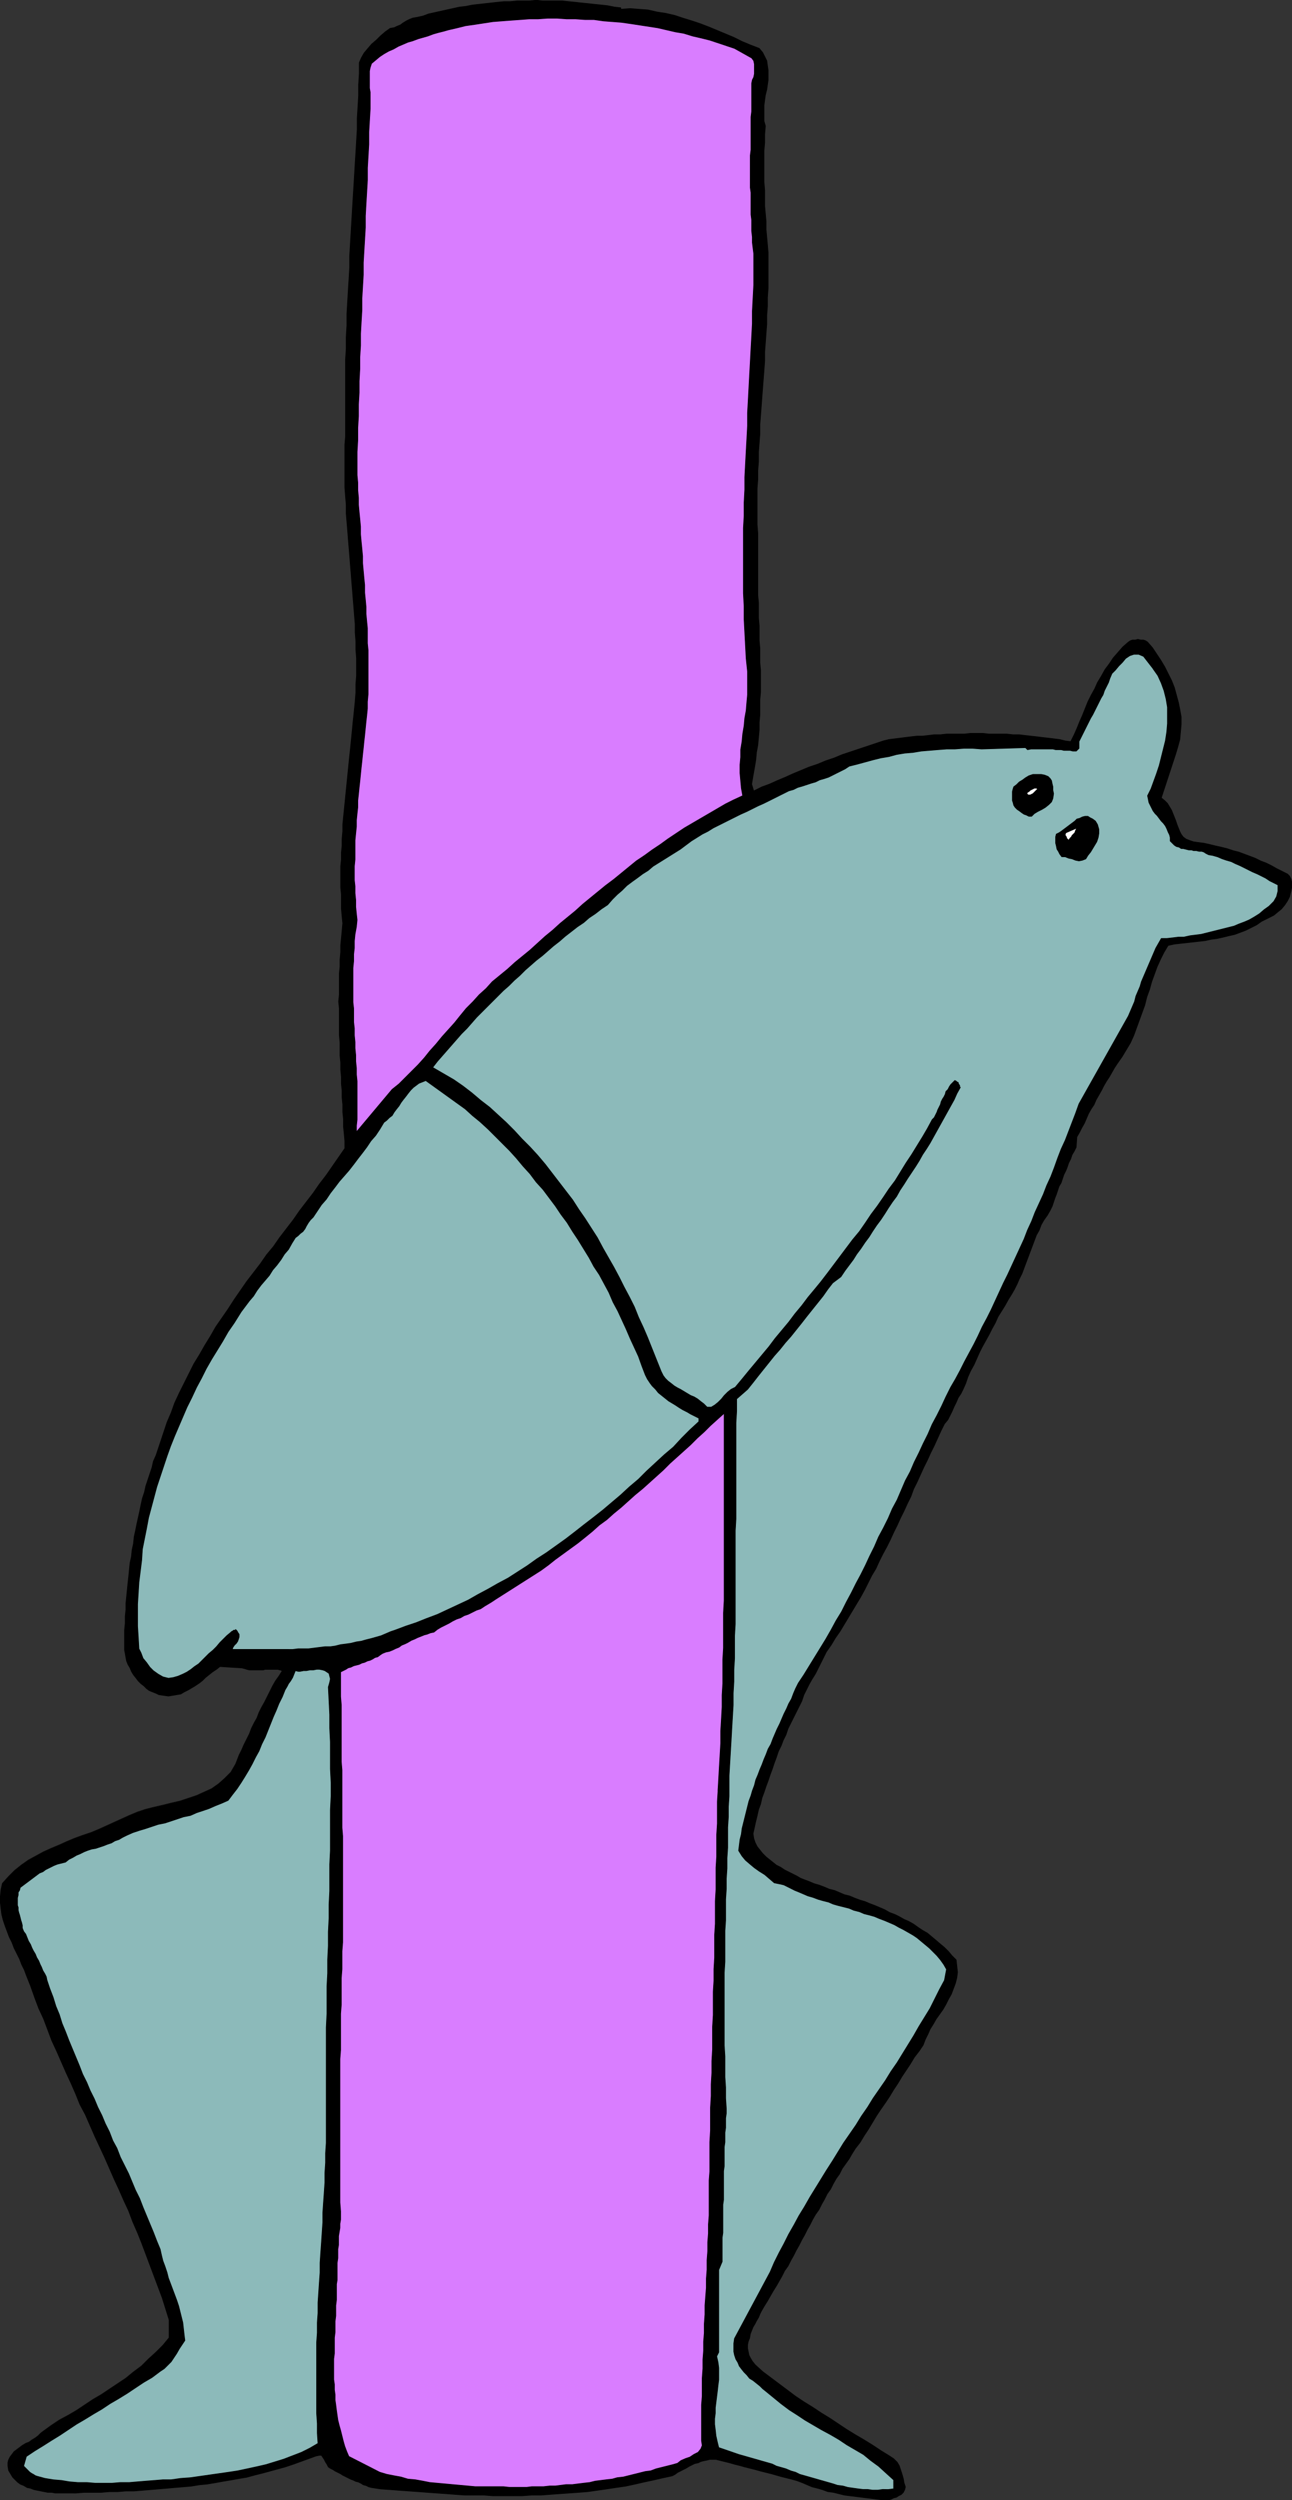 <?xml version="1.0" encoding="UTF-8" standalone="no"?>
<svg
   version="1.0"
   width="80.518mm"
   height="155.754mm"
   id="svg20"
   sodipodi:docname="Aardvark - Pole Holding.wmf"
   xmlns:inkscape="http://www.inkscape.org/namespaces/inkscape"
   xmlns:sodipodi="http://sodipodi.sourceforge.net/DTD/sodipodi-0.dtd"
   xmlns="http://www.w3.org/2000/svg"
   xmlns:svg="http://www.w3.org/2000/svg">
  <rect width="100%" height="100%" fill="#333333" stroke="none"/>
  <sodipodi:namedview
     id="namedview20"
     pagecolor="#ffffff"
     bordercolor="#000000"
     borderopacity="0.25"
     inkscape:showpageshadow="2"
     inkscape:pageopacity="0.0"
     inkscape:pagecheckerboard="0"
     inkscape:deskcolor="#d1d1d1"
     inkscape:document-units="mm" />
  <defs
     id="defs1">
    <pattern
       id="WMFhbasepattern"
       patternUnits="userSpaceOnUse"
       width="6"
       height="6"
       x="0"
       y="0" />
  </defs>
  <path
     style="fill:#000000;fill-opacity:1;fill-rule:evenodd;stroke:none"
     d="m 146.18,2.181 2.263,-0.162 2.101,0.162 2.101,0.162 2.101,0.485 2.101,0.323 2.101,0.485 1.939,0.646 2.101,0.646 1.939,0.646 2.101,0.808 1.939,0.808 1.939,0.808 1.939,0.808 1.939,0.97 1.939,0.808 2.101,0.808 0.808,0.97 0.485,0.97 0.485,0.97 0.162,1.131 0.162,1.131 v 1.131 1.131 l -0.162,1.131 -0.162,1.131 -0.323,1.293 -0.162,1.131 -0.162,1.293 v 1.293 1.131 1.293 l 0.323,1.131 -0.162,1.939 v 1.939 l -0.162,1.939 v 1.778 1.939 1.939 1.778 l 0.162,1.939 v 1.778 1.939 l 0.162,1.778 0.162,1.778 v 1.939 l 0.162,1.778 0.162,1.778 0.162,1.939 v 1.939 2.101 2.262 1.939 l -0.162,2.262 v 2.101 l -0.162,2.101 v 2.101 l -0.162,2.101 -0.162,2.262 -0.162,2.101 v 2.101 l -0.162,2.262 -0.162,2.101 -0.162,2.101 -0.162,2.101 -0.162,2.262 -0.162,2.101 -0.162,2.101 v 2.262 l -0.162,2.101 -0.162,2.101 v 2.262 l -0.162,2.101 v 2.101 l -0.162,2.101 v 2.101 2.262 2.101 2.101 l 0.162,2.101 v 2.101 1.778 1.778 1.778 1.778 1.939 1.616 1.778 l 0.162,1.778 v 1.778 1.778 l 0.162,1.778 v 1.778 1.778 l 0.162,1.778 v 1.616 1.778 l 0.162,1.778 v 1.778 1.778 1.616 l -0.162,1.778 v 1.778 1.778 l -0.162,1.778 v 1.778 l -0.162,1.778 -0.162,1.778 -0.323,1.778 -0.162,1.778 -0.323,1.939 -0.323,1.778 -0.323,1.939 0.485,1.616 1.939,-0.97 1.778,-0.646 1.778,-0.808 1.939,-0.808 1.778,-0.808 1.939,-0.808 1.939,-0.808 1.939,-0.646 1.939,-0.808 1.939,-0.646 1.939,-0.808 1.939,-0.646 1.939,-0.646 1.939,-0.646 1.939,-0.646 1.939,-0.646 1.293,-0.323 1.293,-0.162 1.293,-0.162 1.293,-0.162 1.293,-0.162 1.455,-0.162 h 1.293 l 1.455,-0.162 1.293,-0.162 h 1.455 l 1.455,-0.162 h 1.455 1.455 1.293 l 1.455,-0.162 h 1.455 1.455 l 1.455,0.162 h 1.293 1.455 1.455 l 1.455,0.162 h 1.455 l 1.293,0.162 1.455,0.162 1.455,0.162 1.293,0.162 1.455,0.162 1.293,0.162 1.293,0.162 1.293,0.323 1.293,0.162 0.808,-1.616 0.646,-1.454 0.646,-1.616 0.646,-1.454 0.646,-1.616 0.646,-1.616 0.808,-1.616 0.808,-1.454 0.646,-1.454 0.97,-1.616 0.808,-1.454 0.97,-1.293 0.97,-1.454 1.131,-1.293 1.131,-1.293 1.293,-1.131 0.485,-0.323 0.485,-0.162 h 0.646 l 0.646,-0.162 0.646,0.162 h 0.646 l 0.485,0.162 0.485,0.323 1.131,1.293 0.97,1.454 0.97,1.454 0.97,1.616 0.808,1.616 0.808,1.616 0.646,1.616 0.485,1.778 0.485,1.778 0.323,1.616 0.323,1.778 v 1.778 l -0.162,1.778 -0.162,1.778 -0.485,1.778 -0.485,1.616 -3.394,10.342 0.808,0.646 0.646,0.646 0.485,0.808 0.485,0.808 0.323,0.808 0.323,0.808 0.323,0.808 0.323,0.97 0.323,0.808 0.323,0.808 0.323,0.646 0.485,0.646 0.646,0.485 0.808,0.323 0.97,0.323 1.131,0.162 1.293,0.162 1.455,0.323 1.293,0.323 1.455,0.323 1.293,0.323 1.455,0.485 1.293,0.323 1.293,0.485 1.293,0.485 1.293,0.485 1.293,0.646 1.293,0.485 1.293,0.646 1.131,0.646 1.293,0.646 1.293,0.646 0.485,0.485 0.323,0.646 0.162,0.646 v 0.808 0.646 l -0.162,0.808 -0.162,0.646 -0.162,0.646 -0.485,0.97 -0.646,0.97 -0.808,0.97 -0.808,0.646 -0.97,0.808 -0.97,0.485 -0.97,0.485 -0.97,0.485 -1.131,0.808 -1.293,0.646 -1.293,0.646 -1.293,0.485 -1.293,0.485 -1.455,0.323 -1.293,0.323 -1.455,0.323 -1.293,0.162 -1.455,0.323 -1.455,0.162 -1.455,0.162 -1.455,0.162 -1.455,0.162 -1.455,0.162 -1.455,0.323 -0.97,1.616 -0.808,1.616 -0.808,1.778 -0.646,1.778 -0.646,1.778 -0.485,1.778 -0.646,1.778 -0.485,1.939 -0.646,1.778 -0.646,1.778 -0.646,1.778 -0.646,1.778 -0.808,1.778 -0.97,1.616 -0.97,1.616 -1.131,1.616 -0.646,0.97 -0.646,1.131 -0.646,1.131 -0.646,0.97 -0.646,1.131 -0.485,0.97 -0.646,1.131 -0.646,1.131 -0.485,1.131 -0.646,0.97 -0.646,1.131 -0.485,1.131 -0.485,1.131 -0.646,1.131 -0.485,0.97 -0.646,1.131 -0.162,2.424 -0.485,0.97 -0.485,0.808 -0.323,0.97 -0.485,0.97 -0.323,0.97 -0.323,0.808 -0.485,0.97 -0.323,0.97 -0.323,0.97 -0.485,0.808 -0.323,0.97 -0.323,0.97 -0.323,0.808 -0.323,0.97 -0.323,0.97 -0.485,0.97 -0.646,1.131 -0.808,1.131 -0.646,1.131 -0.485,1.293 -0.646,1.131 -0.485,1.293 -0.485,1.293 -0.485,1.293 -0.485,1.293 -0.485,1.293 -0.485,1.293 -0.485,1.293 -0.646,1.293 -0.485,1.131 -0.646,1.293 -0.646,1.131 -0.808,1.293 -0.808,1.454 -0.808,1.293 -0.808,1.293 -0.646,1.454 -0.808,1.454 -0.646,1.293 -0.808,1.454 -0.808,1.454 -0.646,1.293 -0.646,1.454 -0.646,1.454 -0.808,1.454 -0.646,1.454 -0.485,1.454 -0.646,1.454 -0.485,0.97 -0.646,0.97 -0.485,1.131 -0.485,0.97 -0.485,1.131 -0.485,0.97 -0.485,0.97 -0.808,0.97 -0.808,1.616 -0.808,1.778 -0.808,1.778 -0.808,1.616 -0.808,1.778 -0.808,1.616 -0.808,1.778 -0.808,1.778 -0.808,1.616 -0.646,1.778 -0.808,1.616 -0.808,1.778 -0.808,1.616 -0.808,1.778 -0.808,1.616 -0.808,1.778 -0.808,1.616 -0.97,1.778 -0.808,1.616 -0.808,1.778 -0.97,1.616 -0.808,1.616 -0.808,1.616 -0.97,1.778 -0.97,1.616 -0.97,1.616 -0.97,1.616 -0.97,1.616 -0.97,1.616 -1.131,1.616 -0.97,1.616 -1.131,1.616 -0.646,1.293 -0.646,1.293 -0.646,1.293 -0.646,1.293 -0.808,1.293 -0.646,1.131 -0.646,1.293 -0.646,1.293 -0.485,1.454 -0.646,1.293 -0.646,1.293 -0.646,1.293 -0.646,1.293 -0.646,1.293 -0.485,1.454 -0.646,1.293 -0.485,1.293 -0.646,1.293 -0.485,1.454 -0.485,1.293 -0.485,1.454 -0.485,1.293 -0.485,1.454 -0.485,1.293 -0.485,1.454 -0.485,1.293 -0.323,1.454 -0.485,1.293 -0.323,1.454 -0.323,1.293 -0.323,1.454 -0.323,1.454 0.162,1.131 0.323,0.97 0.485,0.97 0.646,0.808 0.646,0.808 0.808,0.808 0.808,0.646 0.808,0.646 0.808,0.646 0.97,0.485 0.97,0.646 0.97,0.485 0.97,0.485 0.97,0.485 0.808,0.485 0.808,0.323 1.293,0.485 1.131,0.485 1.131,0.323 1.293,0.485 1.131,0.485 1.293,0.323 1.131,0.485 1.131,0.485 1.293,0.323 1.131,0.485 1.293,0.485 1.131,0.323 1.131,0.485 1.293,0.485 1.131,0.485 1.131,0.485 1.131,0.646 1.293,0.485 0.97,0.485 1.131,0.646 1.131,0.485 1.131,0.646 1.131,0.808 0.97,0.646 1.131,0.646 0.97,0.808 0.97,0.808 1.131,0.97 0.97,0.808 0.97,0.97 0.808,0.97 0.97,0.97 0.162,1.454 0.162,1.454 -0.162,1.293 -0.323,1.293 -0.485,1.293 -0.485,1.293 -0.646,1.131 -0.646,1.293 -0.646,1.131 -0.808,1.131 -0.808,1.131 -0.646,1.131 -0.808,1.293 -0.485,1.131 -0.646,1.293 -0.485,1.293 -0.97,1.454 -1.131,1.454 -0.97,1.616 -0.97,1.454 -0.97,1.454 -0.97,1.616 -0.97,1.454 -0.97,1.616 -0.97,1.454 -1.131,1.616 -0.97,1.454 -0.97,1.616 -0.97,1.616 -0.97,1.454 -0.97,1.616 -1.131,1.454 -0.808,1.293 -0.646,1.131 -0.808,1.131 -0.808,1.131 -0.646,1.293 -0.808,1.131 -0.646,1.131 -0.646,1.293 -0.808,1.131 -0.646,1.293 -0.646,1.131 -0.646,1.293 -0.808,1.131 -0.646,1.131 -0.646,1.293 -0.646,1.131 -0.646,1.293 -0.646,1.131 -0.646,1.293 -0.646,1.131 -0.646,1.293 -0.646,1.131 -0.646,1.293 -0.808,1.131 -0.646,1.293 -0.646,1.131 -0.646,1.131 -0.808,1.293 -0.646,1.131 -0.646,1.131 -0.808,1.293 -0.646,1.131 -0.323,0.646 -0.323,0.808 -0.485,0.808 -0.323,0.646 -0.485,0.808 -0.323,0.808 -0.323,0.808 -0.162,0.97 -0.323,0.808 -0.162,0.808 v 0.808 l 0.162,0.808 0.162,0.808 0.323,0.646 0.485,0.808 0.646,0.808 1.778,1.616 1.939,1.454 1.939,1.454 1.939,1.454 1.939,1.454 1.939,1.293 2.101,1.293 1.939,1.293 2.101,1.293 1.939,1.293 1.939,1.293 2.101,1.293 1.939,1.131 2.101,1.293 1.939,1.293 2.101,1.293 0.97,0.646 0.808,0.808 0.485,0.808 0.323,0.97 0.323,0.97 0.323,1.131 0.162,0.97 0.323,0.97 -0.162,0.646 -0.323,0.646 -0.485,0.485 -0.646,0.323 -0.485,0.323 -0.646,0.162 -0.646,0.323 -0.646,0.162 H 207.917 l -1.293,-0.162 -1.293,-0.162 -1.293,-0.162 -1.293,-0.162 -1.293,-0.162 -1.293,-0.162 -1.293,-0.162 -1.293,-0.323 -1.293,-0.323 -1.293,-0.162 -1.293,-0.485 -1.131,-0.323 -1.293,-0.323 -1.131,-0.485 -1.131,-0.485 -1.293,-0.485 -1.131,-0.323 -1.293,-0.323 -1.293,-0.323 -1.131,-0.323 -1.131,-0.323 -1.293,-0.323 -1.293,-0.323 -1.131,-0.323 -1.293,-0.323 -1.293,-0.323 -1.131,-0.323 -1.293,-0.323 -1.131,-0.323 -1.293,-0.323 -1.293,-0.323 -0.646,-0.162 h -0.808 -0.646 l -0.646,0.162 -0.808,0.162 -0.646,0.162 -0.646,0.323 -0.808,0.162 -0.646,0.323 -0.646,0.323 -0.808,0.485 -0.646,0.323 -0.646,0.323 -0.646,0.323 -0.646,0.485 -0.646,0.323 -2.263,0.485 -2.101,0.485 -2.263,0.485 -2.101,0.485 -2.263,0.485 -2.263,0.323 -2.101,0.323 -2.263,0.323 -2.263,0.323 -2.101,0.162 -2.263,0.162 -2.263,0.162 -2.263,0.162 -2.101,0.162 h -2.263 l -2.263,0.162 h -2.263 -2.263 -2.263 l -2.101,-0.162 h -2.263 -2.263 l -2.263,-0.162 -2.101,-0.162 -2.263,-0.162 -2.263,-0.162 -2.101,-0.162 -2.263,-0.162 -2.263,-0.162 -2.101,-0.162 -2.263,-0.162 -2.101,-0.323 -0.646,-0.162 -0.646,-0.323 -0.646,-0.162 -0.485,-0.323 -0.646,-0.323 -0.646,-0.162 -0.646,-0.323 -0.485,-0.162 -0.646,-0.323 -0.646,-0.323 -0.646,-0.323 -0.485,-0.323 -0.646,-0.323 -0.646,-0.323 -0.485,-0.323 -0.646,-0.323 -0.485,-0.323 -0.323,-0.646 -0.323,-0.485 -0.323,-0.646 -0.323,-0.485 -0.323,-0.485 h -0.485 l -0.808,0.162 -1.778,0.646 -1.778,0.646 -1.778,0.646 -1.939,0.646 -1.778,0.485 -1.778,0.485 -1.778,0.485 -1.939,0.485 -1.778,0.485 -1.939,0.323 -1.778,0.323 -1.939,0.323 -1.778,0.323 -1.939,0.323 -1.778,0.162 -1.939,0.323 -1.939,0.162 -1.939,0.162 -1.778,0.162 -1.939,0.162 -1.939,0.162 -1.939,0.162 -1.939,0.162 h -1.939 l -1.939,0.162 h -1.939 l -1.939,0.162 h -2.101 -1.939 l -1.939,0.162 H 15.757 13.818 13.01 l -0.808,-0.162 h -0.97 l -0.808,-0.162 -0.808,-0.162 -0.808,-0.162 -0.808,-0.162 -0.808,-0.323 -0.808,-0.162 -0.808,-0.485 -0.808,-0.323 -0.646,-0.485 -0.485,-0.485 -0.646,-0.646 -0.485,-0.808 -0.485,-0.808 -0.162,-0.97 v -0.808 l 0.162,-0.646 0.323,-0.646 0.485,-0.646 0.485,-0.646 0.646,-0.485 0.646,-0.485 0.646,-0.485 0.808,-0.485 0.808,-0.323 0.646,-0.485 0.808,-0.485 0.646,-0.485 0.646,-0.646 0.646,-0.485 1.778,-1.293 1.939,-1.293 2.101,-1.131 1.939,-1.131 1.939,-1.293 1.939,-1.293 1.939,-1.131 1.939,-1.293 1.939,-1.293 1.939,-1.293 1.778,-1.454 1.939,-1.454 1.616,-1.616 1.778,-1.616 1.616,-1.616 1.455,-1.778 v -4.201 l -0.808,-2.585 -0.808,-2.585 -0.97,-2.585 -0.97,-2.585 -0.97,-2.585 -0.97,-2.585 -0.97,-2.585 -0.97,-2.424 -1.131,-2.585 -0.97,-2.585 -1.131,-2.424 -1.131,-2.585 -1.131,-2.424 -1.131,-2.585 -1.131,-2.585 -1.131,-2.424 -1.131,-2.424 -1.131,-2.585 -1.131,-2.585 -1.293,-2.424 -0.97,-2.424 -1.131,-2.585 -1.131,-2.424 -1.131,-2.585 -1.131,-2.585 -1.131,-2.424 -0.97,-2.585 -0.97,-2.585 -1.131,-2.424 -0.97,-2.585 -0.97,-2.747 -0.97,-2.424 -0.485,-1.293 -0.646,-1.293 -0.485,-1.293 -0.646,-1.293 -0.646,-1.293 -0.485,-1.293 -0.646,-1.293 -0.485,-1.293 -0.485,-1.293 -0.485,-1.454 -0.323,-1.293 -0.162,-1.293 -0.162,-1.454 v -1.454 l 0.162,-1.616 0.323,-1.454 1.455,-1.616 1.455,-1.454 1.616,-1.293 1.616,-1.131 1.778,-0.97 1.778,-0.97 1.778,-0.808 1.939,-0.808 1.778,-0.808 1.939,-0.808 1.778,-0.646 1.939,-0.646 1.939,-0.808 1.778,-0.808 1.778,-0.808 1.778,-0.808 1.778,-0.808 1.939,-0.808 1.939,-0.646 1.939,-0.485 2.101,-0.485 1.939,-0.485 2.101,-0.485 1.939,-0.646 1.939,-0.646 1.778,-0.808 1.778,-0.808 1.616,-1.131 1.455,-1.293 1.455,-1.454 1.131,-1.939 0.808,-2.101 0.646,-1.293 0.485,-1.131 0.646,-1.293 0.646,-1.293 0.485,-1.293 0.646,-1.293 0.646,-1.131 0.485,-1.293 0.646,-1.293 0.646,-1.131 0.646,-1.293 0.646,-1.293 0.646,-1.293 0.646,-1.131 0.808,-1.131 0.808,-1.293 -0.485,-0.162 -0.646,-0.162 H 64.888 64.242 63.757 63.11 62.464 L 61.979,393.232 H 61.333 60.686 60.04 59.393 58.747 l -0.646,-0.162 -0.485,-0.162 -0.646,-0.162 -5.172,-0.323 -0.808,0.646 -0.97,0.646 -0.808,0.646 -0.808,0.646 -0.646,0.646 -0.808,0.646 -0.97,0.646 -0.808,0.485 -0.808,0.485 -0.97,0.485 -0.808,0.485 -0.97,0.162 -0.97,0.162 -0.97,0.162 -1.131,-0.162 -1.131,-0.162 -0.646,-0.323 -0.808,-0.323 -0.808,-0.323 -0.646,-0.485 -0.646,-0.646 -0.646,-0.485 -0.646,-0.646 -0.485,-0.646 -0.646,-0.808 -0.485,-0.808 -0.323,-0.808 -0.485,-0.808 -0.323,-0.808 -0.162,-0.808 -0.162,-0.97 -0.162,-0.808 v -1.454 -1.616 -1.616 l 0.162,-1.616 v -1.616 l 0.162,-1.616 v -1.454 l 0.162,-1.616 0.162,-1.616 0.162,-1.616 0.162,-1.454 0.162,-1.616 0.162,-1.616 0.323,-1.454 0.162,-1.616 0.323,-1.454 0.162,-1.616 0.323,-1.454 0.323,-1.616 0.323,-1.454 0.323,-1.454 0.323,-1.616 0.323,-1.454 0.485,-1.454 0.323,-1.454 0.485,-1.454 0.485,-1.454 0.485,-1.454 0.323,-1.454 0.646,-1.454 0.485,-1.454 0.485,-1.454 0.808,-2.424 0.808,-2.424 0.97,-2.262 0.808,-2.262 1.131,-2.424 1.131,-2.262 1.131,-2.262 1.131,-2.262 1.293,-2.101 1.293,-2.262 1.293,-2.101 1.293,-2.262 1.455,-2.101 1.455,-2.101 1.455,-2.262 1.455,-2.101 1.455,-2.101 1.616,-2.101 1.616,-2.101 1.455,-2.101 1.616,-1.939 1.455,-2.101 1.616,-2.101 1.616,-2.101 1.455,-2.101 1.616,-2.101 1.616,-2.101 1.455,-2.101 1.616,-2.101 1.455,-2.101 1.455,-2.101 1.455,-2.101 v -1.778 l -0.162,-1.778 -0.162,-1.616 v -1.778 l -0.162,-1.616 v -1.778 l -0.162,-1.616 v -1.616 l -0.162,-1.616 v -1.616 l -0.162,-1.778 v -1.616 l -0.162,-1.616 v -1.454 -1.616 l -0.162,-1.778 v -1.454 -1.778 -1.454 -1.616 l -0.162,-1.616 0.162,-1.616 v -1.616 -1.616 -1.778 l 0.162,-1.616 v -1.616 l 0.162,-1.778 v -1.616 l 0.162,-1.616 0.162,-1.778 0.162,-1.778 -0.162,-1.616 -0.162,-1.778 v -1.616 -1.778 l -0.162,-1.616 v -1.616 -1.616 -1.778 l 0.162,-1.616 v -1.616 l 0.162,-1.616 v -1.616 l 0.162,-1.778 v -1.616 l 0.162,-1.616 0.162,-1.616 0.162,-1.616 0.162,-1.616 0.162,-1.616 0.162,-1.616 0.162,-1.616 0.162,-1.616 0.162,-1.616 0.162,-1.616 0.162,-1.454 0.162,-1.616 0.162,-1.616 0.162,-1.616 0.162,-1.778 0.162,-1.454 0.162,-1.616 0.162,-1.616 0.162,-2.101 v -1.939 l 0.162,-2.101 v -2.101 -1.939 l -0.162,-2.101 v -1.939 l -0.162,-2.101 v -1.939 l -0.162,-1.939 -0.162,-2.101 -0.162,-1.939 -0.162,-2.101 -0.162,-1.939 -0.162,-2.101 -0.162,-1.939 -0.162,-2.101 -0.162,-1.939 -0.162,-1.939 -0.162,-2.101 -0.162,-1.939 -0.162,-1.939 v -2.101 l -0.162,-1.939 -0.162,-2.101 v -1.939 -1.939 -2.101 -1.939 -2.101 l 0.162,-1.939 v -2.101 -2.585 -2.585 -2.747 -2.585 -2.747 -2.747 l 0.162,-2.585 v -2.747 l 0.162,-2.747 v -2.747 l 0.162,-2.747 0.162,-2.747 0.162,-2.585 0.162,-2.747 v -2.747 l 0.162,-2.747 0.162,-2.747 0.162,-2.747 0.162,-2.747 0.162,-2.747 0.162,-2.585 0.162,-2.747 0.162,-2.747 0.162,-2.585 0.162,-2.747 0.162,-2.747 v -2.585 l 0.162,-2.585 0.162,-2.747 v -2.585 l 0.162,-2.585 v -2.585 l 0.485,-1.131 0.646,-1.131 0.808,-0.97 0.97,-1.131 1.131,-0.97 0.97,-0.97 1.131,-0.97 1.131,-0.808 0.97,-0.162 0.646,-0.323 0.808,-0.323 0.646,-0.485 0.808,-0.485 0.646,-0.323 0.808,-0.323 0.97,-0.162 1.455,-0.323 1.293,-0.485 1.455,-0.323 1.455,-0.323 1.455,-0.323 1.455,-0.323 1.455,-0.323 1.455,-0.162 1.616,-0.323 1.455,-0.162 1.455,-0.162 1.455,-0.162 1.455,-0.162 1.616,-0.162 h 1.455 l 1.616,-0.162 h 1.455 1.455 l 1.616,-0.162 1.455,0.162 h 1.616 1.455 1.616 l 1.455,0.162 1.616,0.162 1.455,0.162 1.616,0.162 1.455,0.162 1.616,0.162 1.455,0.162 1.616,0.323 1.455,0.162 z"
     id="path1" />
  <path
     style="fill:none;stroke:#000000;stroke-width:0.162px;stroke-linecap:round;stroke-linejoin:round;stroke-miterlimit:4;stroke-dasharray:none;stroke-opacity:1"
     d="m 146.18,2.181 v 0 l 2.263,-0.162 2.101,0.162 2.101,0.162 2.101,0.485 2.101,0.323 2.101,0.485 1.939,0.646 2.101,0.646 1.939,0.646 2.101,0.808 1.939,0.808 1.939,0.808 1.939,0.808 1.939,0.97 1.939,0.808 2.101,0.808 v 0 l 0.808,0.97 0.485,0.97 0.485,0.97 0.162,1.131 0.162,1.131 v 1.131 1.131 l -0.162,1.131 -0.162,1.131 -0.323,1.293 -0.162,1.131 -0.162,1.293 v 1.293 1.131 1.293 l 0.323,1.131 v 0 l -0.162,1.939 v 1.939 l -0.162,1.939 v 1.778 1.939 1.939 1.778 l 0.162,1.939 v 1.778 1.939 l 0.162,1.778 0.162,1.778 v 1.939 l 0.162,1.778 0.162,1.778 0.162,1.939 v 0 1.939 2.101 2.262 1.939 l -0.162,2.262 v 2.101 l -0.162,2.101 v 2.101 l -0.162,2.101 -0.162,2.262 -0.162,2.101 v 2.101 l -0.162,2.262 -0.162,2.101 -0.162,2.101 -0.162,2.101 -0.162,2.262 -0.162,2.101 -0.162,2.101 v 2.262 l -0.162,2.101 -0.162,2.101 v 2.262 l -0.162,2.101 v 2.101 l -0.162,2.101 v 2.101 2.262 2.101 2.101 l 0.162,2.101 v 2.101 0 1.778 1.778 1.778 1.778 1.939 1.616 1.778 l 0.162,1.778 v 1.778 1.778 l 0.162,1.778 v 1.778 1.778 l 0.162,1.778 v 1.616 1.778 l 0.162,1.778 v 1.778 1.778 1.616 l -0.162,1.778 v 1.778 1.778 l -0.162,1.778 v 1.778 l -0.162,1.778 -0.162,1.778 -0.323,1.778 -0.162,1.778 -0.323,1.939 -0.323,1.778 -0.323,1.939 0.485,1.616 v 0 l 1.939,-0.97 1.778,-0.646 1.778,-0.808 1.939,-0.808 1.778,-0.808 1.939,-0.808 1.939,-0.808 1.939,-0.646 1.939,-0.808 1.939,-0.646 1.939,-0.808 1.939,-0.646 1.939,-0.646 1.939,-0.646 1.939,-0.646 1.939,-0.646 v 0 l 1.293,-0.323 1.293,-0.162 1.293,-0.162 1.293,-0.162 1.293,-0.162 1.455,-0.162 h 1.293 l 1.455,-0.162 1.293,-0.162 h 1.455 l 1.455,-0.162 h 1.455 1.455 1.293 l 1.455,-0.162 h 1.455 1.455 l 1.455,0.162 h 1.293 1.455 1.455 l 1.455,0.162 h 1.455 l 1.293,0.162 1.455,0.162 1.455,0.162 1.293,0.162 1.455,0.162 1.293,0.162 1.293,0.162 1.293,0.323 1.293,0.162 v 0 l 0.808,-1.616 0.646,-1.454 0.646,-1.616 0.646,-1.454 0.646,-1.616 0.646,-1.616 0.808,-1.616 0.808,-1.454 0.646,-1.454 0.97,-1.616 0.808,-1.454 0.97,-1.293 0.97,-1.454 1.131,-1.293 1.131,-1.293 1.293,-1.131 v 0 l 0.485,-0.323 0.485,-0.162 h 0.646 l 0.646,-0.162 0.646,0.162 h 0.646 l 0.485,0.162 0.485,0.323 v 0 l 1.131,1.293 0.97,1.454 0.97,1.454 0.97,1.616 0.808,1.616 0.808,1.616 0.646,1.616 0.485,1.778 0.485,1.778 0.323,1.616 0.323,1.778 v 1.778 l -0.162,1.778 -0.162,1.778 -0.485,1.778 -0.485,1.616 -3.394,10.342 v 0 l 0.808,0.646 0.646,0.646 0.485,0.808 0.485,0.808 0.323,0.808 0.323,0.808 0.323,0.808 0.323,0.97 0.323,0.808 0.323,0.808 0.323,0.646 0.485,0.646 0.646,0.485 0.808,0.323 0.97,0.323 1.131,0.162 v 0 l 1.293,0.162 1.455,0.323 1.293,0.323 1.455,0.323 1.293,0.323 1.455,0.485 1.293,0.323 1.293,0.485 1.293,0.485 1.293,0.485 1.293,0.646 1.293,0.485 1.293,0.646 1.131,0.646 1.293,0.646 1.293,0.646 v 0 l 0.485,0.485 0.323,0.646 0.162,0.646 v 0.808 0.646 l -0.162,0.808 -0.162,0.646 -0.162,0.646 v 0 l -0.485,0.97 -0.646,0.97 -0.808,0.97 -0.808,0.646 -0.97,0.808 -0.97,0.485 -0.97,0.485 -0.97,0.485 v 0 l -1.131,0.808 -1.293,0.646 -1.293,0.646 -1.293,0.485 -1.293,0.485 -1.455,0.323 -1.293,0.323 -1.455,0.323 -1.293,0.162 -1.455,0.323 -1.455,0.162 -1.455,0.162 -1.455,0.162 -1.455,0.162 -1.455,0.162 -1.455,0.323 v 0 l -0.97,1.616 -0.808,1.616 -0.808,1.778 -0.646,1.778 -0.646,1.778 -0.485,1.778 -0.646,1.778 -0.485,1.939 -0.646,1.778 -0.646,1.778 -0.646,1.778 -0.646,1.778 -0.808,1.778 -0.97,1.616 -0.97,1.616 -1.131,1.616 v 0 l -0.646,0.97 -0.646,1.131 -0.646,1.131 -0.646,0.97 -0.646,1.131 -0.485,0.97 -0.646,1.131 -0.646,1.131 -0.485,1.131 -0.646,0.97 -0.646,1.131 -0.485,1.131 -0.485,1.131 -0.646,1.131 -0.485,0.97 -0.646,1.131 -0.162,2.424 v 0 l -0.485,0.97 -0.485,0.808 -0.323,0.97 -0.485,0.97 -0.323,0.97 -0.323,0.808 -0.485,0.97 -0.323,0.97 -0.323,0.97 -0.485,0.808 -0.323,0.97 -0.323,0.97 -0.323,0.808 -0.323,0.97 -0.323,0.97 -0.485,0.97 v 0 l -0.646,1.131 -0.808,1.131 -0.646,1.131 -0.485,1.293 -0.646,1.131 -0.485,1.293 -0.485,1.293 -0.485,1.293 -0.485,1.293 -0.485,1.293 -0.485,1.293 -0.485,1.293 -0.646,1.293 -0.485,1.131 -0.646,1.293 -0.646,1.131 v 0 l -0.808,1.293 -0.808,1.454 -0.808,1.293 -0.808,1.293 -0.646,1.454 -0.808,1.454 -0.646,1.293 -0.808,1.454 -0.808,1.454 -0.646,1.293 -0.646,1.454 -0.646,1.454 -0.808,1.454 -0.646,1.454 -0.485,1.454 -0.646,1.454 v 0 l -0.485,0.97 -0.646,0.97 -0.485,1.131 -0.485,0.97 -0.485,1.131 -0.485,0.97 -0.485,0.97 -0.808,0.97 v 0 l -0.808,1.616 -0.808,1.778 -0.808,1.778 -0.808,1.616 -0.808,1.778 -0.808,1.616 -0.808,1.778 -0.808,1.778 -0.808,1.616 -0.646,1.778 -0.808,1.616 -0.808,1.778 -0.808,1.616 -0.808,1.778 -0.808,1.616 -0.808,1.778 -0.808,1.616 -0.97,1.778 -0.808,1.616 -0.808,1.778 -0.97,1.616 -0.808,1.616 -0.808,1.616 -0.97,1.778 -0.97,1.616 -0.97,1.616 -0.97,1.616 -0.97,1.616 -0.97,1.616 -1.131,1.616 -0.97,1.616 -1.131,1.616 v 0 l -0.646,1.293 -0.646,1.293 -0.646,1.293 -0.646,1.293 -0.808,1.293 -0.646,1.131 -0.646,1.293 -0.646,1.293 -0.485,1.454 -0.646,1.293 -0.646,1.293 -0.646,1.293 -0.646,1.293 -0.646,1.293 -0.485,1.454 -0.646,1.293 -0.485,1.293 -0.646,1.293 -0.485,1.454 -0.485,1.293 -0.485,1.454 -0.485,1.293 -0.485,1.454 -0.485,1.293 -0.485,1.454 -0.485,1.293 -0.323,1.454 -0.485,1.293 -0.323,1.454 -0.323,1.293 -0.323,1.454 -0.323,1.454 v 0 l 0.162,1.131 0.323,0.97 0.485,0.97 0.646,0.808 0.646,0.808 0.808,0.808 0.808,0.646 0.808,0.646 0.808,0.646 0.97,0.485 0.97,0.646 0.97,0.485 0.97,0.485 0.97,0.485 0.808,0.485 0.808,0.323 v 0 l 1.293,0.485 1.131,0.485 1.131,0.323 1.293,0.485 1.131,0.485 1.293,0.323 1.131,0.485 1.131,0.485 1.293,0.323 1.131,0.485 1.293,0.485 1.131,0.323 1.131,0.485 1.293,0.485 1.131,0.485 1.131,0.485 1.131,0.646 1.293,0.485 0.97,0.485 1.131,0.646 1.131,0.485 1.131,0.646 1.131,0.808 0.97,0.646 1.131,0.646 0.97,0.808 0.97,0.808 1.131,0.97 0.97,0.808 0.97,0.97 0.808,0.97 0.97,0.97 v 0 l 0.162,1.454 0.162,1.454 -0.162,1.293 -0.323,1.293 -0.485,1.293 -0.485,1.293 -0.646,1.131 -0.646,1.293 -0.646,1.131 -0.808,1.131 -0.808,1.131 -0.646,1.131 -0.808,1.293 -0.485,1.131 -0.646,1.293 -0.485,1.293 v 0 l -0.97,1.454 -1.131,1.454 -0.97,1.616 -0.97,1.454 -0.97,1.454 -0.97,1.616 -0.97,1.454 -0.97,1.616 -0.97,1.454 -1.131,1.616 -0.97,1.454 -0.97,1.616 -0.97,1.616 -0.97,1.454 -0.97,1.616 -1.131,1.454 v 0 l -0.808,1.293 -0.646,1.131 -0.808,1.131 -0.808,1.131 -0.646,1.293 -0.808,1.131 -0.646,1.131 -0.646,1.293 -0.808,1.131 -0.646,1.293 -0.646,1.131 -0.646,1.293 -0.808,1.131 -0.646,1.131 -0.646,1.293 -0.646,1.131 -0.646,1.293 -0.646,1.131 -0.646,1.293 -0.646,1.131 -0.646,1.293 -0.646,1.131 -0.646,1.293 -0.808,1.131 -0.646,1.293 -0.646,1.131 -0.646,1.131 -0.808,1.293 -0.646,1.131 -0.646,1.131 -0.808,1.293 -0.646,1.131 v 0 l -0.323,0.646 -0.323,0.808 -0.485,0.808 -0.323,0.646 -0.485,0.808 -0.323,0.808 -0.323,0.808 -0.162,0.97 -0.323,0.808 -0.162,0.808 v 0.808 l 0.162,0.808 0.162,0.808 0.323,0.646 0.485,0.808 0.646,0.808 v 0 l 1.778,1.616 1.939,1.454 1.939,1.454 1.939,1.454 1.939,1.454 1.939,1.293 2.101,1.293 1.939,1.293 2.101,1.293 1.939,1.293 1.939,1.293 2.101,1.293 1.939,1.131 2.101,1.293 1.939,1.293 2.101,1.293 v 0 l 0.97,0.646 0.808,0.808 0.485,0.808 0.323,0.97 0.323,0.97 0.323,1.131 0.162,0.97 0.323,0.97 v 0 l -0.162,0.646 -0.323,0.646 -0.485,0.485 -0.646,0.323 -0.485,0.323 -0.646,0.162 -0.646,0.323 -0.646,0.162 v 0 H 207.917 l -1.293,-0.162 -1.293,-0.162 -1.293,-0.162 -1.293,-0.162 -1.293,-0.162 -1.293,-0.162 -1.293,-0.162 -1.293,-0.323 -1.293,-0.323 -1.293,-0.162 -1.293,-0.485 -1.131,-0.323 -1.293,-0.323 -1.131,-0.485 -1.131,-0.485 v 0 l -1.293,-0.485 -1.131,-0.323 -1.293,-0.323 -1.293,-0.323 -1.131,-0.323 -1.131,-0.323 -1.293,-0.323 -1.293,-0.323 -1.131,-0.323 -1.293,-0.323 -1.293,-0.323 -1.131,-0.323 -1.293,-0.323 -1.131,-0.323 -1.293,-0.323 -1.293,-0.323 v 0 l -0.646,-0.162 h -0.808 -0.646 l -0.646,0.162 -0.808,0.162 -0.646,0.162 -0.646,0.323 -0.808,0.162 -0.646,0.323 -0.646,0.323 -0.808,0.485 -0.646,0.323 -0.646,0.323 -0.646,0.323 -0.646,0.485 -0.646,0.323 v 0 l -2.263,0.485 -2.101,0.485 -2.263,0.485 -2.101,0.485 -2.263,0.485 -2.263,0.323 -2.101,0.323 -2.263,0.323 -2.263,0.323 -2.101,0.162 -2.263,0.162 -2.263,0.162 -2.263,0.162 -2.101,0.162 h -2.263 l -2.263,0.162 h -2.263 -2.263 -2.263 l -2.101,-0.162 h -2.263 -2.263 l -2.263,-0.162 -2.101,-0.162 -2.263,-0.162 -2.263,-0.162 -2.101,-0.162 -2.263,-0.162 -2.263,-0.162 -2.101,-0.162 -2.263,-0.162 -2.101,-0.323 v 0 l -0.646,-0.162 -0.646,-0.323 -0.646,-0.162 -0.485,-0.323 -0.646,-0.323 -0.646,-0.162 -0.646,-0.323 -0.485,-0.162 -0.646,-0.323 -0.646,-0.323 -0.646,-0.323 -0.485,-0.323 -0.646,-0.323 -0.646,-0.323 -0.485,-0.323 -0.646,-0.323 v 0 l -0.485,-0.323 -0.323,-0.646 -0.323,-0.485 -0.323,-0.646 -0.323,-0.485 -0.323,-0.485 h -0.485 l -0.808,0.162 v 0 l -1.778,0.646 -1.778,0.646 -1.778,0.646 -1.939,0.646 -1.778,0.485 -1.778,0.485 -1.778,0.485 -1.939,0.485 -1.778,0.485 -1.939,0.323 -1.778,0.323 -1.939,0.323 -1.778,0.323 -1.939,0.323 -1.778,0.162 -1.939,0.323 -1.939,0.162 -1.939,0.162 -1.778,0.162 -1.939,0.162 -1.939,0.162 -1.939,0.162 -1.939,0.162 h -1.939 l -1.939,0.162 h -1.939 l -1.939,0.162 h -2.101 -1.939 l -1.939,0.162 H 15.757 13.818 v 0 h -0.808 l -0.808,-0.162 h -0.97 l -0.808,-0.162 -0.808,-0.162 -0.808,-0.162 -0.808,-0.162 -0.808,-0.323 -0.808,-0.162 -0.808,-0.485 -0.808,-0.323 -0.646,-0.485 -0.485,-0.485 -0.646,-0.646 -0.485,-0.808 -0.485,-0.808 v 0 L 1.859,580.678 v -0.808 l 0.162,-0.646 0.323,-0.646 0.485,-0.646 0.485,-0.646 0.646,-0.485 0.646,-0.485 0.646,-0.485 0.808,-0.485 0.808,-0.323 0.646,-0.485 0.808,-0.485 0.646,-0.485 0.646,-0.646 0.646,-0.485 v 0 l 1.778,-1.293 1.939,-1.293 2.101,-1.131 1.939,-1.131 1.939,-1.293 1.939,-1.293 1.939,-1.131 1.939,-1.293 1.939,-1.293 1.939,-1.293 1.778,-1.454 1.939,-1.454 1.616,-1.616 1.778,-1.616 1.616,-1.616 1.455,-1.778 v -4.201 0 l -0.808,-2.585 -0.808,-2.585 -0.97,-2.585 -0.97,-2.585 -0.97,-2.585 -0.97,-2.585 -0.97,-2.585 -0.97,-2.424 -1.131,-2.585 -0.97,-2.585 -1.131,-2.424 -1.131,-2.585 -1.131,-2.424 -1.131,-2.585 -1.131,-2.585 -1.131,-2.424 -1.131,-2.424 -1.131,-2.585 -1.131,-2.585 -1.293,-2.424 -0.97,-2.424 -1.131,-2.585 -1.131,-2.424 -1.131,-2.585 -1.131,-2.585 -1.131,-2.424 -0.97,-2.585 -0.97,-2.585 -1.131,-2.424 -0.97,-2.585 -0.97,-2.747 -0.97,-2.424 v 0 L 5.737,463.847 5.091,462.555 4.606,461.262 3.96,459.969 3.313,458.676 2.828,457.384 2.182,456.091 1.697,454.798 1.212,453.505 0.727,452.051 0.404,450.758 0.242,449.466 0.081,448.011 v -1.454 l 0.162,-1.616 0.323,-1.454 v 0 l 1.455,-1.616 1.455,-1.454 1.616,-1.293 1.616,-1.131 1.778,-0.97 1.778,-0.97 1.778,-0.808 1.939,-0.808 1.778,-0.808 1.939,-0.808 1.778,-0.646 1.939,-0.646 1.939,-0.808 1.778,-0.808 1.778,-0.808 1.778,-0.808 v 0 l 1.778,-0.808 1.939,-0.808 1.939,-0.646 1.939,-0.485 2.101,-0.485 1.939,-0.485 2.101,-0.485 1.939,-0.646 1.939,-0.646 1.778,-0.808 1.778,-0.808 1.616,-1.131 1.455,-1.293 1.455,-1.454 1.131,-1.939 0.808,-2.101 v 0 l 0.646,-1.293 0.485,-1.131 0.646,-1.293 0.646,-1.293 0.485,-1.293 0.646,-1.293 0.646,-1.131 0.485,-1.293 0.646,-1.293 0.646,-1.131 0.646,-1.293 0.646,-1.293 0.646,-1.293 0.646,-1.131 0.808,-1.131 0.808,-1.293 v 0 L 66.02,393.232 65.373,393.07 H 64.888 64.242 63.757 63.11 62.464 L 61.979,393.232 H 61.333 60.686 60.04 59.393 58.747 l -0.646,-0.162 -0.485,-0.162 -0.646,-0.162 -5.172,-0.323 v 0 l -0.808,0.646 -0.97,0.646 -0.808,0.646 -0.808,0.646 -0.646,0.646 -0.808,0.646 -0.97,0.646 -0.808,0.485 -0.808,0.485 -0.97,0.485 -0.808,0.485 -0.97,0.162 -0.97,0.162 -0.97,0.162 -1.131,-0.162 -1.131,-0.162 v 0 l -0.646,-0.323 -0.808,-0.323 -0.808,-0.323 -0.646,-0.485 -0.646,-0.646 -0.646,-0.485 -0.646,-0.646 -0.485,-0.646 -0.646,-0.808 -0.485,-0.808 -0.323,-0.808 -0.485,-0.808 -0.323,-0.808 -0.162,-0.808 -0.162,-0.97 -0.162,-0.808 v 0 -1.454 -1.616 -1.616 l 0.162,-1.616 v -1.616 l 0.162,-1.616 v -1.454 l 0.162,-1.616 0.162,-1.616 0.162,-1.616 0.162,-1.454 0.162,-1.616 0.162,-1.616 0.323,-1.454 0.162,-1.616 0.323,-1.454 0.162,-1.616 0.323,-1.454 0.323,-1.616 0.323,-1.454 0.323,-1.454 0.323,-1.616 0.323,-1.454 0.485,-1.454 0.323,-1.454 0.485,-1.454 0.485,-1.454 0.485,-1.454 0.323,-1.454 0.646,-1.454 0.485,-1.454 0.485,-1.454 v 0 l 0.808,-2.424 0.808,-2.424 0.97,-2.262 0.808,-2.262 1.131,-2.424 1.131,-2.262 1.131,-2.262 1.131,-2.262 1.293,-2.101 1.293,-2.262 1.293,-2.101 1.293,-2.262 1.455,-2.101 1.455,-2.101 1.455,-2.262 1.455,-2.101 1.455,-2.101 1.616,-2.101 1.616,-2.101 1.455,-2.101 1.616,-1.939 1.455,-2.101 1.616,-2.101 1.616,-2.101 1.455,-2.101 1.616,-2.101 1.616,-2.101 1.455,-2.101 1.616,-2.101 1.455,-2.101 1.455,-2.101 1.455,-2.101 v 0 -1.778 l -0.162,-1.778 -0.162,-1.616 v -1.778 l -0.162,-1.616 v -1.778 l -0.162,-1.616 v -1.616 l -0.162,-1.616 v -1.616 l -0.162,-1.778 v -1.616 l -0.162,-1.616 v -1.454 -1.616 l -0.162,-1.778 v -1.454 -1.778 -1.454 -1.616 l -0.162,-1.616 0.162,-1.616 v -1.616 -1.616 -1.778 l 0.162,-1.616 v -1.616 l 0.162,-1.778 v -1.616 l 0.162,-1.616 0.162,-1.778 0.162,-1.778 v 0 l -0.162,-1.616 -0.162,-1.778 v -1.616 -1.778 l -0.162,-1.616 v -1.616 -1.616 -1.778 l 0.162,-1.616 v -1.616 l 0.162,-1.616 v -1.616 l 0.162,-1.778 v -1.616 l 0.162,-1.616 0.162,-1.616 0.162,-1.616 0.162,-1.616 0.162,-1.616 0.162,-1.616 0.162,-1.616 0.162,-1.616 0.162,-1.616 0.162,-1.616 0.162,-1.454 0.162,-1.616 0.162,-1.616 0.162,-1.616 0.162,-1.778 0.162,-1.454 0.162,-1.616 0.162,-1.616 v 0 l 0.162,-2.101 v -1.939 l 0.162,-2.101 v -2.101 -1.939 l -0.162,-2.101 v -1.939 l -0.162,-2.101 v -1.939 l -0.162,-1.939 -0.162,-2.101 -0.162,-1.939 -0.162,-2.101 -0.162,-1.939 -0.162,-2.101 -0.162,-1.939 -0.162,-2.101 -0.162,-1.939 -0.162,-1.939 -0.162,-2.101 -0.162,-1.939 -0.162,-1.939 v -2.101 l -0.162,-1.939 -0.162,-2.101 v -1.939 -1.939 -2.101 -1.939 -2.101 l 0.162,-1.939 v -2.101 0 -2.585 -2.585 -2.747 -2.585 -2.747 -2.747 l 0.162,-2.585 v -2.747 l 0.162,-2.747 v -2.747 l 0.162,-2.747 0.162,-2.747 0.162,-2.585 0.162,-2.747 v -2.747 l 0.162,-2.747 0.162,-2.747 0.162,-2.747 0.162,-2.747 0.162,-2.747 0.162,-2.585 0.162,-2.747 0.162,-2.747 0.162,-2.585 0.162,-2.747 0.162,-2.747 v -2.585 l 0.162,-2.585 0.162,-2.747 v -2.585 l 0.162,-2.585 v -2.585 0 l 0.485,-1.131 0.646,-1.131 0.808,-0.97 0.97,-1.131 1.131,-0.97 0.97,-0.97 1.131,-0.97 1.131,-0.808 v 0 l 0.97,-0.162 0.646,-0.323 0.808,-0.323 0.646,-0.485 0.808,-0.485 0.646,-0.323 0.808,-0.323 0.97,-0.162 v 0 l 1.455,-0.323 1.293,-0.485 1.455,-0.323 1.455,-0.323 1.455,-0.323 1.455,-0.323 1.455,-0.323 1.455,-0.162 1.616,-0.323 1.455,-0.162 1.455,-0.162 1.455,-0.162 1.455,-0.162 1.616,-0.162 h 1.455 l 1.616,-0.162 h 1.455 1.455 l 1.616,-0.162 1.455,0.162 h 1.616 1.455 1.616 l 1.455,0.162 1.616,0.162 1.455,0.162 1.616,0.162 1.455,0.162 1.616,0.162 1.455,0.162 1.616,0.323 1.455,0.162 v 0.323"
     id="path2" />
  <path
     style="fill:#d97dff;fill-opacity:1;fill-rule:evenodd;stroke:none"
     d="m 177.049,13.654 0.485,0.646 0.162,0.808 v 0.808 0.646 0.808 l -0.162,0.808 -0.323,0.646 -0.162,0.808 v 1.293 1.293 1.454 1.293 1.293 l -0.162,1.293 v 1.293 1.293 1.293 1.293 1.293 1.293 l -0.162,1.293 v 1.131 1.293 1.293 1.293 1.293 1.293 l 0.162,1.131 v 1.293 1.293 1.293 1.293 l 0.162,1.293 v 1.293 1.293 l 0.162,1.454 v 1.293 l 0.162,1.293 0.162,1.293 v 1.454 3.07 2.909 l -0.162,3.07 -0.162,3.07 v 2.909 l -0.162,3.07 -0.162,2.909 -0.162,3.07 -0.162,2.909 -0.162,3.07 -0.162,3.07 -0.162,2.909 v 3.07 l -0.162,3.07 -0.162,2.909 -0.162,3.07 -0.162,3.07 v 2.909 l -0.162,3.07 v 3.07 l -0.162,2.909 v 3.07 3.07 3.07 3.07 3.07 l 0.162,3.07 v 3.07 l 0.162,3.07 0.162,3.07 0.162,3.07 0.323,3.07 v 1.939 1.778 1.778 l -0.162,1.778 -0.162,1.939 -0.323,1.778 -0.162,1.778 -0.323,1.939 -0.162,1.778 -0.323,1.939 v 1.778 l -0.162,1.778 v 1.939 l 0.162,1.778 0.162,1.778 0.323,1.778 -2.101,0.97 -1.939,0.97 -1.939,1.131 -1.939,1.131 -1.939,1.131 -1.939,1.131 -1.939,1.131 -1.939,1.293 -1.939,1.293 -1.778,1.293 -1.939,1.293 -1.778,1.293 -1.939,1.293 -1.778,1.454 -1.778,1.454 -1.778,1.454 -1.939,1.454 -1.778,1.454 -1.778,1.454 -1.778,1.454 -1.778,1.616 -1.778,1.454 -1.778,1.454 -1.778,1.616 -1.778,1.454 -1.778,1.616 -1.778,1.616 -1.778,1.454 -1.778,1.454 -1.778,1.616 -1.778,1.454 -1.778,1.454 -1.455,1.616 -1.616,1.454 -1.455,1.616 -1.616,1.616 -1.455,1.778 -1.293,1.616 -1.455,1.616 -1.455,1.616 -1.455,1.778 -1.455,1.616 -1.293,1.616 -1.455,1.616 -1.455,1.454 -1.616,1.616 -1.455,1.454 -1.616,1.293 -8.404,10.019 v -1.454 l 0.162,-1.454 v -1.454 -1.616 -1.454 -1.454 -1.616 -1.454 l -0.162,-1.616 v -1.454 l -0.162,-1.616 v -1.454 l -0.162,-1.616 v -1.454 l -0.162,-1.616 v -1.616 l -0.162,-1.454 v -1.616 -1.616 l -0.162,-1.454 v -1.616 -1.616 -1.616 -1.616 -1.616 l 0.162,-1.616 v -1.616 l 0.162,-1.454 v -1.616 l 0.162,-1.616 0.323,-1.778 0.162,-1.616 -0.162,-1.454 -0.162,-1.616 v -1.616 l -0.162,-1.616 v -1.616 l -0.162,-1.454 v -1.616 -1.616 l 0.162,-1.616 v -1.454 -1.616 -1.454 l 0.162,-1.616 0.162,-1.616 v -1.454 l 0.162,-1.616 0.162,-1.454 v -1.616 l 0.162,-1.454 0.162,-1.616 0.162,-1.454 0.162,-1.616 0.162,-1.616 0.162,-1.454 0.162,-1.616 0.162,-1.454 0.162,-1.616 0.162,-1.454 0.162,-1.616 0.162,-1.616 0.162,-1.454 0.162,-1.616 v -1.616 l 0.162,-1.778 v -1.778 -1.616 -1.778 -1.778 -1.616 -1.778 l -0.162,-1.616 v -1.778 -1.778 l -0.162,-1.616 -0.162,-1.778 v -1.616 l -0.162,-1.778 -0.162,-1.616 v -1.778 l -0.162,-1.616 -0.162,-1.778 -0.162,-1.778 v -1.616 l -0.162,-1.778 -0.162,-1.616 -0.162,-1.778 v -1.778 l -0.162,-1.778 -0.162,-1.616 -0.162,-1.778 v -1.616 l -0.162,-1.778 v -1.778 l -0.162,-1.778 v -2.747 -2.747 l 0.162,-2.747 v -2.909 l 0.162,-2.747 v -2.747 l 0.162,-2.747 v -2.747 l 0.162,-2.909 V 84.108 L 84.928,81.361 V 78.614 l 0.162,-2.909 0.162,-2.747 v -2.747 l 0.162,-2.747 0.162,-2.747 v -2.909 l 0.162,-2.747 0.162,-2.747 0.162,-2.747 v -2.747 l 0.162,-2.909 0.162,-2.747 0.162,-2.747 v -2.909 l 0.162,-2.747 0.162,-2.747 v -2.909 l 0.162,-2.747 0.162,-2.747 v -2.909 -0.97 L 87.029,20.764 V 19.795 18.825 17.856 16.725 l 0.162,-0.808 0.323,-0.97 0.97,-0.808 0.97,-0.808 0.97,-0.646 1.131,-0.646 1.131,-0.485 1.131,-0.646 1.131,-0.485 1.131,-0.485 1.131,-0.323 1.293,-0.485 1.131,-0.323 1.131,-0.323 1.293,-0.485 1.131,-0.323 1.293,-0.323 1.131,-0.323 2.101,-0.485 1.939,-0.485 2.263,-0.323 2.101,-0.323 2.101,-0.323 2.101,-0.162 2.101,-0.162 2.263,-0.162 2.101,-0.162 h 2.101 l 2.263,-0.162 h 2.101 l 2.263,0.162 h 2.101 l 2.263,0.162 h 2.101 l 2.263,0.323 2.101,0.162 2.101,0.162 2.263,0.323 2.101,0.323 2.101,0.323 2.101,0.323 2.101,0.485 2.101,0.485 1.939,0.323 2.101,0.646 2.101,0.485 1.939,0.485 1.939,0.646 1.939,0.646 1.939,0.646 z"
     id="path3" />
  <path
     style="fill:none;stroke:#000000;stroke-width:0.162px;stroke-linecap:round;stroke-linejoin:round;stroke-miterlimit:4;stroke-dasharray:none;stroke-opacity:1"
     d="m 177.049,13.654 v 0 l 0.485,0.646 0.162,0.808 v 0.808 0.646 0.808 l -0.162,0.808 -0.323,0.646 -0.162,0.808 v 0 1.293 1.293 1.454 1.293 1.293 l -0.162,1.293 v 1.293 1.293 1.293 1.293 1.293 1.293 l -0.162,1.293 v 1.131 1.293 1.293 1.293 1.293 1.293 l 0.162,1.131 v 1.293 1.293 1.293 1.293 l 0.162,1.293 v 1.293 1.293 l 0.162,1.454 v 1.293 l 0.162,1.293 0.162,1.293 v 1.454 0 3.07 2.909 l -0.162,3.07 -0.162,3.07 v 2.909 l -0.162,3.07 -0.162,2.909 -0.162,3.07 -0.162,2.909 -0.162,3.07 -0.162,3.07 -0.162,2.909 v 3.07 l -0.162,3.07 -0.162,2.909 -0.162,3.07 -0.162,3.07 v 2.909 l -0.162,3.07 v 3.07 l -0.162,2.909 v 3.07 3.07 3.07 3.07 3.07 l 0.162,3.07 v 3.07 l 0.162,3.07 0.162,3.07 0.162,3.07 0.323,3.07 v 0 1.939 1.778 1.778 l -0.162,1.778 -0.162,1.939 -0.323,1.778 -0.162,1.778 -0.323,1.939 -0.162,1.778 -0.323,1.939 v 1.778 l -0.162,1.778 v 1.939 l 0.162,1.778 0.162,1.778 0.323,1.778 v 0 l -2.101,0.97 -1.939,0.97 -1.939,1.131 -1.939,1.131 -1.939,1.131 -1.939,1.131 -1.939,1.131 -1.939,1.293 -1.939,1.293 -1.778,1.293 -1.939,1.293 -1.778,1.293 -1.939,1.293 -1.778,1.454 -1.778,1.454 -1.778,1.454 -1.939,1.454 -1.778,1.454 -1.778,1.454 -1.778,1.454 -1.778,1.616 -1.778,1.454 -1.778,1.454 -1.778,1.616 -1.778,1.454 -1.778,1.616 -1.778,1.616 -1.778,1.454 -1.778,1.454 -1.778,1.616 -1.778,1.454 -1.778,1.454 v 0 l -1.455,1.616 -1.616,1.454 -1.455,1.616 -1.616,1.616 -1.455,1.778 -1.293,1.616 -1.455,1.616 -1.455,1.616 -1.455,1.778 -1.455,1.616 -1.293,1.616 -1.455,1.616 -1.455,1.454 -1.616,1.616 -1.455,1.454 -1.616,1.293 -8.404,10.019 v 0 -1.454 l 0.162,-1.454 v -1.454 -1.616 -1.454 -1.454 -1.616 -1.454 l -0.162,-1.616 v -1.454 l -0.162,-1.616 v -1.454 l -0.162,-1.616 v -1.454 l -0.162,-1.616 v -1.616 l -0.162,-1.454 v -1.616 -1.616 l -0.162,-1.454 v -1.616 -1.616 -1.616 -1.616 -1.616 l 0.162,-1.616 v -1.616 l 0.162,-1.454 v -1.616 l 0.162,-1.616 0.323,-1.778 0.162,-1.616 v 0 l -0.162,-1.454 -0.162,-1.616 v -1.616 l -0.162,-1.616 v -1.616 l -0.162,-1.454 v -1.616 -1.616 l 0.162,-1.616 v -1.454 -1.616 -1.454 l 0.162,-1.616 0.162,-1.616 v -1.454 l 0.162,-1.616 0.162,-1.454 v -1.616 l 0.162,-1.454 0.162,-1.616 0.162,-1.454 0.162,-1.616 0.162,-1.616 0.162,-1.454 0.162,-1.616 0.162,-1.454 0.162,-1.616 0.162,-1.454 0.162,-1.616 0.162,-1.616 0.162,-1.454 0.162,-1.616 v 0 -1.616 l 0.162,-1.778 v -1.778 -1.616 -1.778 -1.778 -1.616 -1.778 l -0.162,-1.616 v -1.778 -1.778 l -0.162,-1.616 -0.162,-1.778 v -1.616 l -0.162,-1.778 -0.162,-1.616 v -1.778 l -0.162,-1.616 -0.162,-1.778 -0.162,-1.778 v -1.616 l -0.162,-1.778 -0.162,-1.616 -0.162,-1.778 v -1.778 l -0.162,-1.778 -0.162,-1.616 -0.162,-1.778 v -1.616 l -0.162,-1.778 v -1.778 l -0.162,-1.778 v 0 -2.747 -2.747 l 0.162,-2.747 v -2.909 l 0.162,-2.747 v -2.747 l 0.162,-2.747 v -2.747 l 0.162,-2.909 V 84.108 L 84.928,81.361 V 78.614 l 0.162,-2.909 0.162,-2.747 v -2.747 l 0.162,-2.747 0.162,-2.747 v -2.909 l 0.162,-2.747 0.162,-2.747 0.162,-2.747 v -2.747 l 0.162,-2.909 0.162,-2.747 0.162,-2.747 v -2.909 l 0.162,-2.747 0.162,-2.747 v -2.909 l 0.162,-2.747 0.162,-2.747 v -2.909 0 -0.97 L 87.029,20.764 V 19.795 18.825 17.856 16.725 l 0.162,-0.808 0.323,-0.97 v 0 l 0.97,-0.808 0.97,-0.808 0.97,-0.646 1.131,-0.646 1.131,-0.485 1.131,-0.646 1.131,-0.485 1.131,-0.485 1.131,-0.323 1.293,-0.485 1.131,-0.323 1.131,-0.323 1.293,-0.485 1.131,-0.323 1.293,-0.323 1.131,-0.323 v 0 l 2.101,-0.485 1.939,-0.485 2.263,-0.323 2.101,-0.323 2.101,-0.323 2.101,-0.162 2.101,-0.162 2.263,-0.162 2.101,-0.162 h 2.101 l 2.263,-0.162 h 2.101 l 2.263,0.162 h 2.101 l 2.263,0.162 h 2.101 l 2.263,0.323 2.101,0.162 2.101,0.162 2.263,0.323 2.101,0.323 2.101,0.323 2.101,0.323 2.101,0.485 2.101,0.485 1.939,0.323 2.101,0.646 2.101,0.485 1.939,0.485 1.939,0.646 1.939,0.646 1.939,0.646 4.04,2.262"
     id="path4" />
  <path
     style="fill:#8cbaba;fill-opacity:1;fill-rule:evenodd;stroke:none"
     d="m 271.593,157.471 1.131,1.616 0.808,1.778 0.646,1.778 0.485,1.939 0.323,1.939 v 1.939 1.939 l -0.162,1.939 -0.323,2.101 -0.485,1.939 -0.485,1.939 -0.485,1.939 -0.646,1.939 -0.646,1.778 -0.646,1.778 -0.808,1.616 0.162,0.808 0.162,0.808 0.323,0.646 0.323,0.646 0.323,0.646 0.485,0.646 0.485,0.485 0.485,0.646 0.485,0.646 0.485,0.485 0.485,0.646 0.323,0.646 0.323,0.808 0.323,0.646 0.162,0.646 v 0.808 l 0.485,0.485 0.485,0.485 0.485,0.323 0.646,0.162 0.485,0.323 h 0.485 l 0.646,0.162 0.646,0.162 h 0.646 l 0.485,0.162 h 0.646 l 0.646,0.162 h 0.646 l 0.485,0.162 0.485,0.323 0.646,0.323 0.97,0.162 1.131,0.323 1.131,0.485 0.97,0.323 1.131,0.323 0.97,0.485 1.131,0.485 0.97,0.485 0.97,0.485 0.97,0.485 1.131,0.485 0.97,0.485 0.97,0.485 0.97,0.646 0.97,0.485 0.97,0.485 v 1.454 l -0.323,1.293 -0.646,1.131 -1.131,1.131 -1.131,0.808 -1.131,0.97 -1.293,0.808 -1.131,0.646 -1.131,0.485 -1.293,0.485 -1.131,0.485 -1.293,0.323 -1.293,0.323 -1.293,0.323 -1.293,0.323 -1.293,0.323 -1.293,0.323 -1.293,0.162 -1.293,0.162 -1.455,0.323 h -1.293 l -1.293,0.162 -1.455,0.162 h -1.293 l -0.646,1.131 -0.646,1.131 -0.485,1.131 -0.485,1.131 -0.485,1.131 -0.485,1.131 -0.485,1.131 -0.485,1.131 -0.485,1.131 -0.323,1.131 -0.485,1.131 -0.485,1.131 -0.323,1.293 -0.485,1.131 -0.485,1.131 -0.485,1.131 -11.636,20.684 -0.808,2.262 -0.808,2.101 -0.808,2.101 -0.808,2.101 -0.97,2.101 -0.808,2.101 -0.808,2.262 -0.808,2.101 -0.97,2.101 -0.808,2.101 -0.97,2.101 -0.97,2.101 -0.808,2.101 -0.97,2.101 -0.808,2.101 -0.97,2.101 -0.97,2.101 -0.97,2.101 -0.97,2.101 -0.97,1.939 -0.97,2.101 -0.97,2.101 -0.97,2.101 -0.97,1.939 -1.131,2.101 -0.97,2.101 -0.97,1.939 -1.131,2.101 -1.131,2.101 -0.97,1.939 -1.131,2.101 -1.131,1.939 -1.131,2.262 -0.97,2.101 -1.131,2.262 -1.131,2.101 -0.97,2.262 -1.131,2.262 -0.97,2.101 -1.131,2.262 -0.97,2.262 -1.131,2.101 -0.97,2.262 -0.97,2.262 -1.131,2.101 -0.97,2.262 -1.131,2.262 -1.131,2.101 -0.97,2.262 -1.131,2.262 -0.97,2.101 -1.131,2.262 -1.131,2.101 -1.131,2.262 -1.131,2.101 -1.131,2.262 -1.293,2.101 -1.131,2.101 -1.293,2.262 -1.293,2.101 -1.293,2.101 -1.293,2.101 -1.293,2.101 -1.293,1.939 -0.646,1.293 -0.485,1.131 -0.485,1.293 -0.646,1.131 -0.485,1.131 -0.646,1.293 -0.485,1.131 -0.485,1.131 -0.646,1.293 -0.485,1.131 -0.485,1.131 -0.485,1.293 -0.646,1.131 -0.485,1.293 -0.485,1.131 -0.485,1.293 -0.485,1.131 -0.485,1.293 -0.485,1.131 -0.323,1.293 -0.485,1.293 -0.323,1.131 -0.485,1.293 -0.323,1.293 -0.323,1.293 -0.323,1.293 -0.323,1.293 -0.323,1.293 -0.162,1.293 -0.323,1.293 -0.162,1.293 -0.162,1.293 0.808,1.293 0.808,0.97 1.131,0.97 0.97,0.808 1.131,0.808 1.293,0.808 1.131,0.97 1.131,0.97 0.808,0.162 0.808,0.162 0.646,0.162 0.646,0.323 0.646,0.323 0.646,0.323 0.646,0.323 0.808,0.323 1.131,0.485 1.131,0.485 1.131,0.323 1.293,0.485 1.131,0.323 1.293,0.323 1.131,0.485 1.131,0.323 1.293,0.323 1.293,0.323 1.131,0.485 1.293,0.323 1.131,0.485 1.293,0.323 1.131,0.323 1.131,0.485 1.293,0.485 1.131,0.485 1.131,0.485 1.131,0.646 0.97,0.485 1.131,0.646 1.131,0.646 0.97,0.646 0.97,0.808 0.97,0.808 0.97,0.808 0.808,0.808 0.97,0.97 0.808,0.97 0.808,1.131 0.646,1.131 -0.485,2.585 -1.131,2.101 -1.131,2.262 -1.131,2.262 -1.293,2.101 -1.293,2.101 -1.293,2.262 -1.293,2.101 -1.293,2.101 -1.293,2.101 -1.455,2.101 -1.293,2.101 -1.455,2.101 -1.455,2.101 -1.293,2.101 -1.455,2.101 -1.293,2.101 -1.455,2.101 -1.455,2.101 -1.293,2.101 -1.293,2.101 -1.455,2.262 -1.293,2.101 -1.293,2.101 -1.293,2.101 -1.293,2.262 -1.293,2.101 -1.131,2.101 -1.293,2.262 -1.131,2.262 -1.131,2.101 -1.131,2.262 -0.97,2.262 -8.404,15.674 -0.162,1.131 v 0.97 0.97 l 0.162,0.808 0.323,0.97 0.485,0.808 0.323,0.808 0.485,0.646 0.646,0.808 0.646,0.646 0.646,0.808 0.808,0.485 0.808,0.646 0.808,0.646 0.646,0.646 0.808,0.646 1.778,1.454 1.778,1.454 1.939,1.454 1.778,1.131 1.939,1.293 1.939,1.131 1.939,1.131 2.101,1.131 1.939,1.131 1.939,1.293 1.939,1.131 1.939,1.131 1.778,1.454 1.778,1.293 1.778,1.616 1.778,1.616 v 2.101 l -1.293,0.162 H 207.917 l -1.131,0.162 h -1.293 l -1.131,-0.162 h -1.131 l -1.293,-0.162 -1.131,-0.162 -1.131,-0.162 -1.131,-0.323 -1.293,-0.162 -0.97,-0.323 -1.131,-0.323 -1.131,-0.323 -1.131,-0.323 -1.131,-0.323 -1.131,-0.323 -1.131,-0.323 -1.131,-0.323 -0.97,-0.485 -1.131,-0.323 -1.131,-0.485 -1.131,-0.323 -1.131,-0.323 -0.97,-0.485 -1.131,-0.323 -1.131,-0.323 -1.131,-0.323 -1.131,-0.323 -1.131,-0.323 -1.131,-0.323 -1.131,-0.323 -4.687,-1.616 -0.323,-1.293 -0.323,-1.454 -0.162,-1.454 -0.162,-1.293 v -1.293 l 0.162,-1.293 v -1.293 l 0.162,-1.293 0.162,-1.293 0.162,-1.293 0.162,-1.454 0.162,-1.293 v -1.293 -1.454 l -0.162,-1.293 -0.323,-1.454 0.485,-0.97 v -1.131 -1.131 -1.293 -1.131 -1.293 -1.293 -1.131 -1.293 -1.293 -1.131 -1.293 -1.293 -1.131 -1.131 -1.293 -1.131 l 0.808,-1.939 v -1.131 -1.131 -1.131 -1.131 -1.131 l 0.162,-1.131 v -1.131 -1.131 -1.131 -0.97 -1.131 -1.131 l 0.162,-1.131 v -1.131 -1.131 -1.131 -1.131 -1.131 -1.131 l 0.162,-1.131 v -1.131 -1.131 -1.131 -1.131 l 0.162,-1.131 v -1.131 -1.131 l 0.162,-1.131 v -1.131 -1.131 l 0.162,-1.131 v -1.131 l -0.162,-2.424 v -2.585 l -0.162,-2.424 v -2.424 -2.424 l -0.162,-2.585 v -2.424 -2.424 -2.424 -2.585 -2.424 -2.424 -2.424 l 0.162,-2.585 v -2.424 -2.424 -2.424 l 0.162,-2.424 v -2.424 -2.585 l 0.162,-2.424 v -2.424 l 0.162,-2.424 v -2.424 l 0.162,-2.424 v -2.424 -2.424 l 0.162,-2.424 v -2.424 l 0.162,-2.424 v -2.424 -2.424 l 0.162,-2.747 0.162,-2.747 0.162,-2.747 0.162,-2.909 0.162,-2.747 0.162,-2.747 v -2.747 l 0.162,-2.747 V 393.232 l 0.162,-2.747 v -2.585 -2.747 l 0.162,-2.747 v -2.747 -2.747 -2.747 -2.747 -2.747 -2.747 -2.747 -2.747 l 0.162,-2.747 v -2.747 -2.747 -2.909 -2.747 -2.909 -2.747 -2.909 -2.909 l 0.162,-2.747 v -2.909 l 2.586,-2.262 1.293,-1.616 1.131,-1.454 1.293,-1.616 1.293,-1.616 1.293,-1.616 1.293,-1.454 1.293,-1.616 1.293,-1.454 1.293,-1.616 1.293,-1.616 1.131,-1.454 1.293,-1.616 1.293,-1.616 1.293,-1.616 1.131,-1.616 1.131,-1.454 1.939,-1.454 0.97,-1.454 0.97,-1.293 0.97,-1.293 0.808,-1.293 0.97,-1.293 0.97,-1.454 0.97,-1.293 0.808,-1.293 0.97,-1.454 0.97,-1.293 0.97,-1.454 0.808,-1.293 0.97,-1.454 0.97,-1.293 0.808,-1.454 0.97,-1.454 0.808,-1.293 0.97,-1.454 0.97,-1.454 0.808,-1.293 0.808,-1.454 0.97,-1.454 0.808,-1.293 0.808,-1.454 0.808,-1.454 0.808,-1.454 0.808,-1.454 0.808,-1.454 0.808,-1.454 0.808,-1.454 0.646,-1.454 0.808,-1.454 -0.162,-0.162 v -0.323 l -0.162,-0.162 -0.162,-0.323 V 254.91 l -0.323,-0.162 -0.162,-0.162 -0.323,-0.162 -0.485,0.485 -0.485,0.485 -0.323,0.485 -0.323,0.646 -0.485,0.485 -0.162,0.646 -0.323,0.646 -0.323,0.485 -0.323,0.646 -0.162,0.646 -0.323,0.646 -0.323,0.646 -0.162,0.485 -0.323,0.646 -0.323,0.646 -0.485,0.485 -1.131,2.101 -1.131,1.939 -1.293,2.101 -1.293,2.101 -1.293,1.939 -1.293,2.101 -1.293,2.101 -1.455,1.939 -1.293,1.939 -1.455,2.101 -1.455,1.939 -1.293,1.939 -1.455,2.101 -1.616,1.939 -1.455,1.939 -1.455,1.939 -1.455,1.939 -1.455,1.939 -1.616,2.101 -1.455,1.778 -1.616,1.939 -1.455,1.939 -1.616,1.939 -1.455,1.939 -1.616,1.939 -1.616,1.939 -1.455,1.939 -1.616,1.939 -1.616,1.939 -1.616,1.939 -1.455,1.778 -1.616,1.939 -0.97,0.485 -0.808,0.646 -0.808,0.808 -0.646,0.808 -0.808,0.808 -0.808,0.646 -0.808,0.485 h -0.97 l -0.808,-0.808 -0.646,-0.485 -0.808,-0.646 -0.808,-0.485 -0.808,-0.323 -0.808,-0.485 -0.808,-0.485 -0.808,-0.485 -0.646,-0.323 -0.808,-0.485 -0.808,-0.646 -0.646,-0.485 -0.646,-0.646 -0.485,-0.646 -0.485,-0.97 -0.323,-0.808 -0.97,-2.424 -0.97,-2.424 -0.97,-2.424 -0.97,-2.262 -1.131,-2.424 -0.97,-2.424 -1.131,-2.262 -1.293,-2.424 -1.131,-2.262 -1.293,-2.424 -1.293,-2.262 -1.293,-2.262 -1.293,-2.424 -1.455,-2.262 -1.455,-2.262 -1.455,-2.101 -1.455,-2.262 -1.616,-2.101 -1.616,-2.101 -1.616,-2.101 -1.616,-2.101 -1.778,-2.101 -1.778,-1.939 -1.939,-1.939 -1.778,-1.939 -1.939,-1.939 -1.939,-1.778 -1.939,-1.778 -2.101,-1.616 -2.101,-1.778 -2.101,-1.616 -2.101,-1.454 -5.01,-2.909 1.131,-1.454 1.131,-1.293 1.131,-1.293 1.131,-1.293 1.131,-1.293 1.131,-1.293 1.293,-1.293 1.131,-1.293 1.131,-1.293 1.293,-1.293 1.293,-1.293 1.131,-1.131 1.293,-1.293 1.293,-1.293 1.293,-1.131 1.293,-1.293 1.293,-1.131 1.293,-1.293 1.293,-1.131 1.293,-1.131 1.455,-1.131 1.293,-1.131 1.293,-1.131 1.455,-1.131 1.293,-1.131 1.455,-1.131 1.455,-1.131 1.455,-0.97 1.293,-1.131 1.455,-0.97 1.455,-1.131 1.455,-0.97 1.131,-1.293 1.131,-1.131 1.131,-0.97 1.131,-1.131 1.293,-0.97 1.131,-0.808 1.293,-0.97 1.293,-0.808 1.131,-0.97 1.293,-0.808 1.293,-0.808 1.293,-0.808 1.293,-0.808 1.293,-0.808 1.293,-0.97 1.293,-0.97 1.293,-0.808 1.293,-0.808 1.293,-0.646 1.293,-0.808 1.293,-0.646 1.293,-0.646 1.293,-0.646 1.293,-0.646 1.293,-0.646 1.455,-0.646 1.293,-0.646 1.293,-0.646 1.455,-0.646 1.293,-0.646 1.293,-0.646 1.293,-0.646 0.97,-0.485 0.97,-0.485 1.131,-0.323 0.97,-0.485 1.131,-0.323 0.97,-0.323 0.97,-0.323 1.131,-0.323 0.97,-0.485 1.131,-0.323 0.97,-0.323 0.97,-0.485 0.97,-0.485 0.97,-0.485 0.97,-0.485 0.97,-0.646 1.939,-0.485 1.778,-0.485 1.778,-0.485 1.939,-0.485 1.939,-0.323 1.778,-0.485 1.939,-0.323 1.939,-0.162 1.939,-0.323 1.939,-0.162 1.939,-0.162 2.101,-0.162 h 1.939 l 2.101,-0.162 h 2.101 l 2.101,0.162 10.343,-0.323 0.485,0.485 0.808,-0.162 h 0.808 0.808 0.808 0.646 0.646 0.808 0.646 l 0.646,0.162 h 0.646 0.646 l 0.646,0.162 h 0.808 0.646 l 0.646,0.162 h 0.808 l 0.323,-0.323 0.323,-0.323 v -0.323 -0.485 -0.323 -0.485 l 0.162,-0.323 0.162,-0.323 0.485,-0.97 0.485,-0.97 0.485,-0.97 0.485,-0.97 0.485,-0.97 0.485,-0.808 0.485,-0.97 0.485,-0.97 0.485,-0.97 0.485,-0.97 0.485,-0.808 0.323,-0.97 0.485,-0.97 0.485,-0.97 0.323,-0.97 0.485,-1.131 0.808,-0.808 0.808,-0.97 0.808,-0.808 0.808,-0.97 0.97,-0.646 0.97,-0.323 h 1.131 l 1.131,0.485 z"
     id="path5" />
  <path
     style="fill:none;stroke:#000000;stroke-width:0.162px;stroke-linecap:round;stroke-linejoin:round;stroke-miterlimit:4;stroke-dasharray:none;stroke-opacity:1"
     d="m 271.593,157.471 v 0 l 1.131,1.616 0.808,1.778 0.646,1.778 0.485,1.939 0.323,1.939 v 1.939 1.939 l -0.162,1.939 -0.323,2.101 -0.485,1.939 -0.485,1.939 -0.485,1.939 -0.646,1.939 -0.646,1.778 -0.646,1.778 -0.808,1.616 v 0 l 0.162,0.808 0.162,0.808 0.323,0.646 0.323,0.646 0.323,0.646 0.485,0.646 0.485,0.485 0.485,0.646 0.485,0.646 0.485,0.485 0.485,0.646 0.323,0.646 0.323,0.808 0.323,0.646 0.162,0.646 v 0.808 0 l 0.485,0.485 0.485,0.485 0.485,0.323 0.646,0.162 0.485,0.323 h 0.485 l 0.646,0.162 0.646,0.162 h 0.646 l 0.485,0.162 h 0.646 l 0.646,0.162 h 0.646 l 0.485,0.162 0.485,0.323 0.646,0.323 v 0 l 0.97,0.162 1.131,0.323 1.131,0.485 0.97,0.323 1.131,0.323 0.97,0.485 1.131,0.485 0.97,0.485 0.97,0.485 0.97,0.485 1.131,0.485 0.97,0.485 0.97,0.485 0.97,0.646 0.97,0.485 0.97,0.485 v 0 1.454 l -0.323,1.293 -0.646,1.131 -1.131,1.131 -1.131,0.808 -1.131,0.97 -1.293,0.808 -1.131,0.646 v 0 l -1.131,0.485 -1.293,0.485 -1.131,0.485 -1.293,0.323 -1.293,0.323 -1.293,0.323 -1.293,0.323 -1.293,0.323 -1.293,0.323 -1.293,0.162 -1.293,0.162 -1.455,0.323 h -1.293 l -1.293,0.162 -1.455,0.162 h -1.293 v 0 l -0.646,1.131 -0.646,1.131 -0.485,1.131 -0.485,1.131 -0.485,1.131 -0.485,1.131 -0.485,1.131 -0.485,1.131 -0.485,1.131 -0.323,1.131 -0.485,1.131 -0.485,1.131 -0.323,1.293 -0.485,1.131 -0.485,1.131 -0.485,1.131 -11.636,20.684 v 0 l -0.808,2.262 -0.808,2.101 -0.808,2.101 -0.808,2.101 -0.97,2.101 -0.808,2.101 -0.808,2.262 -0.808,2.101 -0.97,2.101 -0.808,2.101 -0.97,2.101 -0.97,2.101 -0.808,2.101 -0.97,2.101 -0.808,2.101 -0.97,2.101 -0.97,2.101 -0.97,2.101 -0.97,2.101 -0.97,1.939 -0.97,2.101 -0.97,2.101 -0.97,2.101 -0.97,1.939 -1.131,2.101 -0.97,2.101 -0.97,1.939 -1.131,2.101 -1.131,2.101 -0.97,1.939 -1.131,2.101 -1.131,1.939 v 0 l -1.131,2.262 -0.97,2.101 -1.131,2.262 -1.131,2.101 -0.97,2.262 -1.131,2.262 -0.97,2.101 -1.131,2.262 -0.97,2.262 -1.131,2.101 -0.97,2.262 -0.97,2.262 -1.131,2.101 -0.97,2.262 -1.131,2.262 -1.131,2.101 -0.97,2.262 -1.131,2.262 -0.97,2.101 -1.131,2.262 -1.131,2.101 -1.131,2.262 -1.131,2.101 -1.131,2.262 -1.293,2.101 -1.131,2.101 -1.293,2.262 -1.293,2.101 -1.293,2.101 -1.293,2.101 -1.293,2.101 -1.293,1.939 v 0 l -0.646,1.293 -0.485,1.131 -0.485,1.293 -0.646,1.131 -0.485,1.131 -0.646,1.293 -0.485,1.131 -0.485,1.131 -0.646,1.293 -0.485,1.131 -0.485,1.131 -0.485,1.293 -0.646,1.131 -0.485,1.293 -0.485,1.131 -0.485,1.293 -0.485,1.131 -0.485,1.293 -0.485,1.131 -0.323,1.293 -0.485,1.293 -0.323,1.131 -0.485,1.293 -0.323,1.293 -0.323,1.293 -0.323,1.293 -0.323,1.293 -0.323,1.293 -0.162,1.293 -0.323,1.293 -0.162,1.293 -0.162,1.293 v 0 l 0.808,1.293 0.808,0.97 1.131,0.97 0.97,0.808 1.131,0.808 1.293,0.808 1.131,0.97 1.131,0.97 v 0 l 0.808,0.162 0.808,0.162 0.646,0.162 0.646,0.323 0.646,0.323 0.646,0.323 0.646,0.323 0.808,0.323 v 0 l 1.131,0.485 1.131,0.485 1.131,0.323 1.293,0.485 1.131,0.323 1.293,0.323 1.131,0.485 1.131,0.323 1.293,0.323 1.293,0.323 1.131,0.485 1.293,0.323 1.131,0.485 1.293,0.323 1.131,0.323 1.131,0.485 1.293,0.485 1.131,0.485 1.131,0.485 1.131,0.646 0.97,0.485 1.131,0.646 1.131,0.646 0.97,0.646 0.97,0.808 0.97,0.808 0.97,0.808 0.808,0.808 0.97,0.97 0.808,0.97 0.808,1.131 0.646,1.131 -0.485,2.585 v 0 l -1.131,2.101 -1.131,2.262 -1.131,2.262 -1.293,2.101 -1.293,2.101 -1.293,2.262 -1.293,2.101 -1.293,2.101 -1.293,2.101 -1.455,2.101 -1.293,2.101 -1.455,2.101 -1.455,2.101 -1.293,2.101 -1.455,2.101 -1.293,2.101 -1.455,2.101 -1.455,2.101 -1.293,2.101 -1.293,2.101 -1.455,2.262 -1.293,2.101 -1.293,2.101 -1.293,2.101 -1.293,2.262 -1.293,2.101 -1.131,2.101 -1.293,2.262 -1.131,2.262 -1.131,2.101 -1.131,2.262 -0.97,2.262 -8.404,15.674 v 0 l -0.162,1.131 v 0.97 0.97 l 0.162,0.808 0.323,0.97 0.485,0.808 0.323,0.808 0.485,0.646 0.646,0.808 0.646,0.646 0.646,0.808 0.808,0.485 0.808,0.646 0.808,0.646 0.646,0.646 0.808,0.646 v 0 l 1.778,1.454 1.778,1.454 1.939,1.454 1.778,1.131 1.939,1.293 1.939,1.131 1.939,1.131 2.101,1.131 1.939,1.131 1.939,1.293 1.939,1.131 1.939,1.131 1.778,1.454 1.778,1.293 1.778,1.616 1.778,1.616 v 2.101 0 l -1.293,0.162 H 207.917 l -1.131,0.162 h -1.293 l -1.131,-0.162 h -1.131 l -1.293,-0.162 -1.131,-0.162 -1.131,-0.162 -1.131,-0.323 -1.293,-0.162 -0.97,-0.323 -1.131,-0.323 -1.131,-0.323 -1.131,-0.323 -1.131,-0.323 -1.131,-0.323 -1.131,-0.323 -1.131,-0.323 -0.97,-0.485 -1.131,-0.323 -1.131,-0.485 -1.131,-0.323 -1.131,-0.323 -0.97,-0.485 -1.131,-0.323 -1.131,-0.323 -1.131,-0.323 -1.131,-0.323 -1.131,-0.323 -1.131,-0.323 -1.131,-0.323 -4.687,-1.616 v 0 l -0.323,-1.293 -0.323,-1.454 -0.162,-1.454 -0.162,-1.293 v -1.293 l 0.162,-1.293 v -1.293 l 0.162,-1.293 0.162,-1.293 0.162,-1.293 0.162,-1.454 0.162,-1.293 v -1.293 -1.454 l -0.162,-1.293 -0.323,-1.454 0.485,-0.97 v 0 -1.131 -1.131 -1.293 -1.131 -1.293 -1.293 -1.131 -1.293 -1.293 -1.131 -1.293 -1.293 -1.131 -1.131 -1.293 -1.131 l 0.808,-1.939 v 0 -1.131 -1.131 -1.131 -1.131 -1.131 l 0.162,-1.131 v -1.131 -1.131 -1.131 -0.97 -1.131 -1.131 l 0.162,-1.131 v -1.131 -1.131 -1.131 -1.131 -1.131 -1.131 l 0.162,-1.131 v -1.131 -1.131 -1.131 -1.131 l 0.162,-1.131 v -1.131 -1.131 l 0.162,-1.131 v -1.131 -1.131 l 0.162,-1.131 v -1.131 0 l -0.162,-2.424 v -2.585 l -0.162,-2.424 v -2.424 -2.424 l -0.162,-2.585 v -2.424 -2.424 -2.424 -2.585 -2.424 -2.424 -2.424 l 0.162,-2.585 v -2.424 -2.424 -2.424 l 0.162,-2.424 v -2.424 -2.585 l 0.162,-2.424 v -2.424 l 0.162,-2.424 v -2.424 l 0.162,-2.424 v -2.424 -2.424 l 0.162,-2.424 v -2.424 l 0.162,-2.424 v -2.424 -2.424 0 l 0.162,-2.747 0.162,-2.747 0.162,-2.747 0.162,-2.909 0.162,-2.747 0.162,-2.747 v -2.747 l 0.162,-2.747 V 393.232 l 0.162,-2.747 v -2.585 -2.747 l 0.162,-2.747 v -2.747 -2.747 -2.747 -2.747 -2.747 -2.747 -2.747 -2.747 l 0.162,-2.747 v -2.747 -2.747 -2.909 -2.747 -2.909 -2.747 -2.909 -2.909 l 0.162,-2.747 v -2.909 l 2.586,-2.262 v 0 l 1.293,-1.616 1.131,-1.454 1.293,-1.616 1.293,-1.616 1.293,-1.616 1.293,-1.454 1.293,-1.616 1.293,-1.454 1.293,-1.616 1.293,-1.616 1.131,-1.454 1.293,-1.616 1.293,-1.616 1.293,-1.616 1.131,-1.616 1.131,-1.454 1.939,-1.454 v 0 l 0.97,-1.454 0.97,-1.293 0.97,-1.293 0.808,-1.293 0.97,-1.293 0.97,-1.454 0.97,-1.293 0.808,-1.293 0.97,-1.454 0.97,-1.293 0.97,-1.454 0.808,-1.293 0.97,-1.454 0.97,-1.293 0.808,-1.454 0.97,-1.454 0.808,-1.293 0.97,-1.454 0.97,-1.454 0.808,-1.293 0.808,-1.454 0.97,-1.454 0.808,-1.293 0.808,-1.454 0.808,-1.454 0.808,-1.454 0.808,-1.454 0.808,-1.454 0.808,-1.454 0.808,-1.454 0.646,-1.454 0.808,-1.454 v 0 l -0.162,-0.162 v -0.323 l -0.162,-0.162 -0.162,-0.323 V 254.91 l -0.323,-0.162 -0.162,-0.162 -0.323,-0.162 v 0 l -0.485,0.485 -0.485,0.485 -0.323,0.485 -0.323,0.646 -0.485,0.485 -0.162,0.646 -0.323,0.646 -0.323,0.485 -0.323,0.646 -0.162,0.646 -0.323,0.646 -0.323,0.646 -0.162,0.485 -0.323,0.646 -0.323,0.646 -0.485,0.485 v 0 l -1.131,2.101 -1.131,1.939 -1.293,2.101 -1.293,2.101 -1.293,1.939 -1.293,2.101 -1.293,2.101 -1.455,1.939 -1.293,1.939 -1.455,2.101 -1.455,1.939 -1.293,1.939 -1.455,2.101 -1.616,1.939 -1.455,1.939 -1.455,1.939 -1.455,1.939 -1.455,1.939 -1.616,2.101 -1.455,1.778 -1.616,1.939 -1.455,1.939 -1.616,1.939 -1.455,1.939 -1.616,1.939 -1.616,1.939 -1.455,1.939 -1.616,1.939 -1.616,1.939 -1.616,1.939 -1.455,1.778 -1.616,1.939 v 0 l -0.97,0.485 -0.808,0.646 -0.808,0.808 -0.646,0.808 -0.808,0.808 -0.808,0.646 -0.808,0.485 h -0.97 v 0 l -0.808,-0.808 -0.646,-0.485 -0.808,-0.646 -0.808,-0.485 -0.808,-0.323 -0.808,-0.485 -0.808,-0.485 -0.808,-0.485 -0.646,-0.323 -0.808,-0.485 -0.808,-0.646 -0.646,-0.485 -0.646,-0.646 -0.485,-0.646 -0.485,-0.97 -0.323,-0.808 v 0 l -0.97,-2.424 -0.97,-2.424 -0.97,-2.424 -0.97,-2.262 -1.131,-2.424 -0.97,-2.424 -1.131,-2.262 -1.293,-2.424 -1.131,-2.262 -1.293,-2.424 -1.293,-2.262 -1.293,-2.262 -1.293,-2.424 -1.455,-2.262 -1.455,-2.262 -1.455,-2.101 -1.455,-2.262 -1.616,-2.101 -1.616,-2.101 -1.616,-2.101 -1.616,-2.101 -1.778,-2.101 -1.778,-1.939 -1.939,-1.939 -1.778,-1.939 -1.939,-1.939 -1.939,-1.778 -1.939,-1.778 -2.101,-1.616 -2.101,-1.778 -2.101,-1.616 -2.101,-1.454 -5.01,-2.909 v 0 l 1.131,-1.454 1.131,-1.293 1.131,-1.293 1.131,-1.293 1.131,-1.293 1.131,-1.293 1.293,-1.293 1.131,-1.293 1.131,-1.293 1.293,-1.293 1.293,-1.293 1.131,-1.131 1.293,-1.293 1.293,-1.293 1.293,-1.131 1.293,-1.293 1.293,-1.131 1.293,-1.293 1.293,-1.131 1.293,-1.131 1.455,-1.131 1.293,-1.131 1.293,-1.131 1.455,-1.131 1.293,-1.131 1.455,-1.131 1.455,-1.131 1.455,-0.97 1.293,-1.131 1.455,-0.97 1.455,-1.131 1.455,-0.97 v 0 l 1.131,-1.293 1.131,-1.131 1.131,-0.97 1.131,-1.131 1.293,-0.97 1.131,-0.808 1.293,-0.97 1.293,-0.808 1.131,-0.97 1.293,-0.808 1.293,-0.808 1.293,-0.808 1.293,-0.808 1.293,-0.808 1.293,-0.97 1.293,-0.97 v 0 l 1.293,-0.808 1.293,-0.808 1.293,-0.646 1.293,-0.808 1.293,-0.646 1.293,-0.646 1.293,-0.646 1.293,-0.646 1.293,-0.646 1.455,-0.646 1.293,-0.646 1.293,-0.646 1.455,-0.646 1.293,-0.646 1.293,-0.646 1.293,-0.646 v 0 l 0.97,-0.485 0.97,-0.485 1.131,-0.323 0.97,-0.485 1.131,-0.323 0.97,-0.323 0.97,-0.323 1.131,-0.323 0.97,-0.485 1.131,-0.323 0.97,-0.323 0.97,-0.485 0.97,-0.485 0.97,-0.485 0.97,-0.485 0.97,-0.646 v 0 l 1.939,-0.485 1.778,-0.485 1.778,-0.485 1.939,-0.485 1.939,-0.323 1.778,-0.485 1.939,-0.323 1.939,-0.162 1.939,-0.323 1.939,-0.162 1.939,-0.162 2.101,-0.162 h 1.939 l 2.101,-0.162 h 2.101 l 2.101,0.162 10.343,-0.323 0.485,0.485 v 0 l 0.808,-0.162 h 0.808 0.808 0.808 0.646 0.646 0.808 0.646 l 0.646,0.162 h 0.646 0.646 l 0.646,0.162 h 0.808 0.646 l 0.646,0.162 h 0.808 v 0 l 0.323,-0.323 0.323,-0.323 v -0.323 -0.485 -0.323 -0.485 l 0.162,-0.323 0.162,-0.323 v 0 l 0.485,-0.97 0.485,-0.97 0.485,-0.97 0.485,-0.97 0.485,-0.97 0.485,-0.808 0.485,-0.97 0.485,-0.97 0.485,-0.97 0.485,-0.97 0.485,-0.808 0.323,-0.97 0.485,-0.97 0.485,-0.97 0.323,-0.97 0.485,-1.131 v 0 l 0.808,-0.808 0.808,-0.97 0.808,-0.808 0.808,-0.97 0.97,-0.646 0.97,-0.323 h 1.131 l 1.131,0.485 2.263,2.909"
     id="path6" />
  <path
     style="fill:#000000;fill-opacity:1;fill-rule:evenodd;stroke:none"
     d="m 248.159,186.88 -0.162,1.131 -0.323,0.808 -0.646,0.646 -0.808,0.646 -0.808,0.485 -0.97,0.485 -0.808,0.485 -0.646,0.646 h -0.646 l -0.646,-0.323 -0.485,-0.162 -0.485,-0.323 -0.646,-0.485 -0.485,-0.323 -0.485,-0.485 -0.323,-0.485 -0.162,-0.646 -0.162,-0.485 v -0.485 -0.646 -0.485 -0.485 l 0.162,-0.646 0.162,-0.485 0.646,-0.485 0.646,-0.646 0.808,-0.485 0.646,-0.485 0.808,-0.485 0.97,-0.323 h 0.97 0.97 l 0.808,0.162 0.808,0.323 0.485,0.485 0.323,0.485 0.162,0.808 0.162,0.646 v 0.808 z"
     id="path7" />
  <path
     style="fill:none;stroke:#000000;stroke-width:0.162px;stroke-linecap:round;stroke-linejoin:round;stroke-miterlimit:4;stroke-dasharray:none;stroke-opacity:1"
     d="m 248.159,186.88 v 0 l -0.162,1.131 -0.323,0.808 -0.646,0.646 -0.808,0.646 -0.808,0.485 -0.97,0.485 -0.808,0.485 -0.646,0.646 v 0 h -0.646 l -0.646,-0.323 -0.485,-0.162 -0.485,-0.323 -0.646,-0.485 -0.485,-0.323 -0.485,-0.485 -0.323,-0.485 v 0 l -0.162,-0.646 -0.162,-0.485 v -0.485 -0.646 -0.485 -0.485 l 0.162,-0.646 0.162,-0.485 v 0 l 0.646,-0.485 0.646,-0.646 0.808,-0.485 0.646,-0.485 0.808,-0.485 0.97,-0.323 h 0.97 0.97 v 0 l 0.808,0.162 0.808,0.323 0.485,0.485 0.323,0.485 0.162,0.808 0.162,0.646 v 0.808 l 0.162,0.808"
     id="path8" />
  <path
     style="fill:#ffffff;fill-opacity:1;fill-rule:evenodd;stroke:none"
     d="m 244.442,185.749 -0.162,0.162 -0.323,0.323 -0.323,0.323 -0.323,0.323 -0.323,0.162 -0.323,0.162 h -0.485 l -0.323,-0.323 0.162,-0.323 0.323,-0.162 0.323,-0.323 0.323,-0.162 0.323,-0.162 0.323,-0.162 h 0.485 z"
     id="path9" />
  <path
     style="fill:none;stroke:#000000;stroke-width:0.162px;stroke-linecap:round;stroke-linejoin:round;stroke-miterlimit:4;stroke-dasharray:none;stroke-opacity:1"
     d="m 244.442,185.749 v 0 l -0.162,0.162 -0.323,0.323 -0.323,0.323 -0.323,0.323 -0.323,0.162 -0.323,0.162 h -0.485 l -0.323,-0.323 v 0 l 0.162,-0.323 0.323,-0.162 0.323,-0.323 0.323,-0.162 0.323,-0.162 0.323,-0.162 h 0.485 l 0.323,0.162"
     id="path10" />
  <path
     style="fill:#000000;fill-opacity:1;fill-rule:evenodd;stroke:none"
     d="m 258.502,194.152 0.323,1.131 v 0.97 l -0.162,0.97 -0.323,0.97 -0.485,0.808 -0.485,0.808 -0.485,0.808 -0.646,0.808 -0.485,0.808 -0.808,0.323 -0.808,0.162 -0.808,-0.162 -0.808,-0.323 -0.808,-0.162 -0.808,-0.323 h -0.808 l -0.485,-0.646 -0.323,-0.646 -0.323,-0.485 -0.162,-0.808 -0.162,-0.646 v -0.646 -0.808 l 0.162,-0.646 0.646,-0.323 0.485,-0.323 0.646,-0.485 0.646,-0.485 0.646,-0.485 0.646,-0.485 0.646,-0.485 0.485,-0.485 0.646,-0.162 0.646,-0.323 0.646,-0.162 h 0.646 l 0.485,0.323 0.646,0.323 0.646,0.485 z"
     id="path11" />
  <path
     style="fill:none;stroke:#000000;stroke-width:0.162px;stroke-linecap:round;stroke-linejoin:round;stroke-miterlimit:4;stroke-dasharray:none;stroke-opacity:1"
     d="m 258.502,194.152 v 0 l 0.323,1.131 v 0.97 l -0.162,0.97 -0.323,0.97 -0.485,0.808 -0.485,0.808 -0.485,0.808 -0.646,0.808 v 0 l -0.485,0.808 -0.808,0.323 -0.808,0.162 -0.808,-0.162 -0.808,-0.323 -0.808,-0.162 -0.808,-0.323 h -0.808 v 0 l -0.485,-0.646 -0.323,-0.646 -0.323,-0.485 -0.162,-0.808 -0.162,-0.646 v -0.646 -0.808 l 0.162,-0.646 v 0 l 0.646,-0.323 0.485,-0.323 0.646,-0.485 0.646,-0.485 0.646,-0.485 0.646,-0.485 0.646,-0.485 0.485,-0.485 0.646,-0.162 0.646,-0.323 0.646,-0.162 h 0.646 l 0.485,0.323 0.646,0.323 0.646,0.485 0.485,0.808"
     id="path12" />
  <path
     style="fill:#ffffff;fill-opacity:1;fill-rule:evenodd;stroke:none"
     d="m 251.715,197.868 -0.162,-0.162 -0.162,-0.162 -0.162,-0.162 v -0.162 l -0.162,-0.323 -0.162,-0.162 v -0.323 l 0.162,-0.323 2.586,-1.131 -0.162,0.323 -0.162,0.323 -0.162,0.485 -0.323,0.323 -0.323,0.323 -0.162,0.323 -0.323,0.323 z"
     id="path13" />
  <path
     style="fill:none;stroke:#000000;stroke-width:0.162px;stroke-linecap:round;stroke-linejoin:round;stroke-miterlimit:4;stroke-dasharray:none;stroke-opacity:1"
     d="m 251.715,197.868 v 0 l -0.162,-0.162 -0.162,-0.162 -0.162,-0.162 v -0.162 l -0.162,-0.323 -0.162,-0.162 v -0.323 l 0.162,-0.323 2.586,-1.131 v 0 l -0.162,0.323 -0.162,0.323 -0.162,0.485 -0.323,0.323 -0.323,0.323 -0.162,0.323 -0.323,0.323 -0.323,0.485"
     id="path14" />
  <path
     style="fill:#8cbaba;fill-opacity:1;fill-rule:evenodd;stroke:none"
     d="m 109.494,261.05 1.778,1.616 1.778,1.454 1.939,1.778 1.616,1.616 1.778,1.778 1.616,1.616 1.616,1.778 1.616,1.939 1.616,1.778 1.455,1.939 1.616,1.778 1.455,1.939 1.455,1.939 1.293,1.939 1.455,1.939 1.293,2.101 1.293,1.939 1.293,2.101 1.293,2.101 1.131,2.101 1.293,1.939 1.131,2.101 1.131,2.101 0.97,2.262 1.131,2.101 0.97,2.101 0.97,2.101 0.97,2.262 0.97,2.101 0.97,2.101 0.808,2.262 0.808,2.101 0.485,0.97 0.646,0.97 0.485,0.646 0.808,0.808 0.646,0.808 0.808,0.646 0.808,0.646 0.808,0.646 0.808,0.485 0.808,0.485 0.97,0.646 0.808,0.485 0.97,0.485 0.808,0.485 0.97,0.485 0.97,0.485 v 0.808 l -2.101,1.939 -1.939,1.939 -1.939,2.101 -2.101,1.778 -2.101,1.939 -2.101,1.939 -1.939,1.939 -2.101,1.778 -2.101,1.939 -2.101,1.778 -2.101,1.778 -2.263,1.778 -2.101,1.616 -2.263,1.778 -2.101,1.616 -2.263,1.616 -2.263,1.616 -2.263,1.454 -2.263,1.616 -2.263,1.454 -2.263,1.454 -2.424,1.293 -2.263,1.293 -2.424,1.293 -2.263,1.293 -2.424,1.131 -2.424,1.131 -2.424,1.131 -2.586,0.97 -2.424,0.97 -2.424,0.808 -2.586,0.97 -0.97,0.323 -1.131,0.485 -1.131,0.485 -1.131,0.323 -1.131,0.323 -1.293,0.323 -1.131,0.323 -1.131,0.162 -1.293,0.323 -1.131,0.162 -1.293,0.162 -1.293,0.323 -1.131,0.162 h -1.293 l -1.293,0.162 -1.293,0.162 -1.293,0.162 h -1.131 -1.293 l -1.293,0.162 H 67.797 66.504 65.211 63.919 62.787 61.656 60.363 59.232 57.939 56.807 55.676 54.706 l 0.162,-0.485 0.323,-0.485 0.485,-0.485 0.323,-0.485 0.162,-0.485 0.162,-0.485 v -0.646 l -0.323,-0.485 -0.162,-0.323 -0.162,-0.162 -0.162,-0.162 -0.162,0.162 h -0.323 l -0.162,0.162 -0.323,0.162 -0.162,0.162 -0.97,0.808 -0.808,0.808 -0.808,0.808 -0.808,0.97 -0.808,0.808 -0.97,0.808 -0.808,0.808 -0.808,0.808 -0.808,0.808 -0.97,0.646 -0.808,0.646 -0.97,0.646 -0.97,0.485 -1.131,0.485 -1.131,0.323 -1.131,0.162 -1.293,-0.323 -1.131,-0.646 -1.131,-0.808 -0.808,-0.808 -0.808,-1.131 -0.808,-0.97 -0.485,-1.293 -0.485,-0.97 -0.162,-2.747 -0.162,-2.585 v -2.585 -2.585 l 0.162,-2.585 0.162,-2.585 0.323,-2.585 0.323,-2.585 0.162,-2.585 0.485,-2.424 0.485,-2.424 0.485,-2.585 0.646,-2.424 0.646,-2.424 0.646,-2.424 0.808,-2.424 0.808,-2.424 0.808,-2.424 0.808,-2.262 0.97,-2.424 0.97,-2.262 0.97,-2.262 0.97,-2.262 1.131,-2.262 1.131,-2.424 1.131,-2.101 1.131,-2.262 1.293,-2.262 1.293,-2.101 1.293,-2.101 1.293,-2.262 1.455,-2.101 0.808,-1.293 0.808,-1.293 0.97,-1.293 0.97,-1.293 0.97,-1.131 0.808,-1.293 0.97,-1.293 0.97,-1.131 0.97,-1.131 0.808,-1.293 0.97,-1.131 0.97,-1.293 0.808,-1.293 0.97,-1.131 0.808,-1.454 0.808,-1.293 0.646,-0.485 0.485,-0.485 0.646,-0.485 0.485,-0.646 0.323,-0.646 0.485,-0.808 0.485,-0.646 0.646,-0.646 0.97,-1.454 0.97,-1.454 1.131,-1.293 0.97,-1.454 1.131,-1.454 0.97,-1.293 1.131,-1.293 1.131,-1.293 1.131,-1.454 0.97,-1.293 1.131,-1.454 0.97,-1.293 0.97,-1.454 1.131,-1.293 0.97,-1.454 0.97,-1.616 0.646,-0.485 0.646,-0.646 0.646,-0.485 0.485,-0.808 0.485,-0.646 0.646,-0.808 0.485,-0.808 0.485,-0.646 0.646,-0.808 0.485,-0.646 0.646,-0.808 0.646,-0.646 0.646,-0.485 0.646,-0.485 0.808,-0.323 0.808,-0.323 z"
     id="path15" />
  <path
     style="fill:none;stroke:#000000;stroke-width:0.162px;stroke-linecap:round;stroke-linejoin:round;stroke-miterlimit:4;stroke-dasharray:none;stroke-opacity:1"
     d="m 109.494,261.05 v 0 l 1.778,1.616 1.778,1.454 1.939,1.778 1.616,1.616 1.778,1.778 1.616,1.616 1.616,1.778 1.616,1.939 1.616,1.778 1.455,1.939 1.616,1.778 1.455,1.939 1.455,1.939 1.293,1.939 1.455,1.939 1.293,2.101 1.293,1.939 1.293,2.101 1.293,2.101 1.131,2.101 1.293,1.939 1.131,2.101 1.131,2.101 0.97,2.262 1.131,2.101 0.97,2.101 0.97,2.101 0.97,2.262 0.97,2.101 0.97,2.101 0.808,2.262 0.808,2.101 v 0 l 0.485,0.97 0.646,0.97 0.485,0.646 0.808,0.808 0.646,0.808 0.808,0.646 0.808,0.646 0.808,0.646 0.808,0.485 0.808,0.485 0.97,0.646 0.808,0.485 0.97,0.485 0.808,0.485 0.97,0.485 0.97,0.485 v 0.808 0 l -2.101,1.939 -1.939,1.939 -1.939,2.101 -2.101,1.778 -2.101,1.939 -2.101,1.939 -1.939,1.939 -2.101,1.778 -2.101,1.939 -2.101,1.778 -2.101,1.778 -2.263,1.778 -2.101,1.616 -2.263,1.778 -2.101,1.616 -2.263,1.616 -2.263,1.616 -2.263,1.454 -2.263,1.616 -2.263,1.454 -2.263,1.454 -2.424,1.293 -2.263,1.293 -2.424,1.293 -2.263,1.293 -2.424,1.131 -2.424,1.131 -2.424,1.131 -2.586,0.97 -2.424,0.97 -2.424,0.808 -2.586,0.97 v 0 l -0.97,0.323 -1.131,0.485 -1.131,0.485 -1.131,0.323 -1.131,0.323 -1.293,0.323 -1.131,0.323 -1.131,0.162 -1.293,0.323 -1.131,0.162 -1.293,0.162 -1.293,0.323 -1.131,0.162 h -1.293 l -1.293,0.162 -1.293,0.162 -1.293,0.162 h -1.131 -1.293 l -1.293,0.162 H 67.797 66.504 65.211 63.919 62.787 61.656 60.363 59.232 57.939 56.807 55.676 54.706 v 0 l 0.162,-0.485 0.323,-0.485 0.485,-0.485 0.323,-0.485 0.162,-0.485 0.162,-0.485 v -0.646 l -0.323,-0.485 v 0 l -0.162,-0.323 -0.162,-0.162 -0.162,-0.162 -0.162,0.162 h -0.323 l -0.162,0.162 -0.323,0.162 -0.162,0.162 v 0 l -0.97,0.808 -0.808,0.808 -0.808,0.808 -0.808,0.97 -0.808,0.808 -0.97,0.808 -0.808,0.808 -0.808,0.808 -0.808,0.808 -0.97,0.646 -0.808,0.646 -0.97,0.646 -0.97,0.485 -1.131,0.485 -1.131,0.323 -1.131,0.162 v 0 l -1.293,-0.323 -1.131,-0.646 -1.131,-0.808 -0.808,-0.808 -0.808,-1.131 -0.808,-0.97 -0.485,-1.293 -0.485,-0.97 v 0 l -0.162,-2.747 -0.162,-2.585 v -2.585 -2.585 l 0.162,-2.585 0.162,-2.585 0.323,-2.585 0.323,-2.585 0.162,-2.585 0.485,-2.424 0.485,-2.424 0.485,-2.585 0.646,-2.424 0.646,-2.424 0.646,-2.424 0.808,-2.424 0.808,-2.424 0.808,-2.424 0.808,-2.262 0.97,-2.424 0.97,-2.262 0.97,-2.262 0.97,-2.262 1.131,-2.262 1.131,-2.424 1.131,-2.101 1.131,-2.262 1.293,-2.262 1.293,-2.101 1.293,-2.101 1.293,-2.262 1.455,-2.101 v 0 l 0.808,-1.293 0.808,-1.293 0.97,-1.293 0.97,-1.293 0.97,-1.131 0.808,-1.293 0.97,-1.293 0.97,-1.131 0.97,-1.131 0.808,-1.293 0.97,-1.131 0.97,-1.293 0.808,-1.293 0.97,-1.131 0.808,-1.454 0.808,-1.293 v 0 l 0.646,-0.485 0.485,-0.485 0.646,-0.485 0.485,-0.646 0.323,-0.646 0.485,-0.808 0.485,-0.646 0.646,-0.646 v 0 l 0.97,-1.454 0.97,-1.454 1.131,-1.293 0.97,-1.454 1.131,-1.454 0.97,-1.293 1.131,-1.293 1.131,-1.293 1.131,-1.454 0.97,-1.293 1.131,-1.454 0.97,-1.293 0.97,-1.454 1.131,-1.293 0.97,-1.454 0.97,-1.616 v 0 l 0.646,-0.485 0.646,-0.646 0.646,-0.485 0.485,-0.808 0.485,-0.646 0.646,-0.808 0.485,-0.808 0.485,-0.646 0.646,-0.808 0.485,-0.646 0.646,-0.808 0.646,-0.646 0.646,-0.485 0.646,-0.485 0.808,-0.323 0.808,-0.323 9.212,6.625"
     id="path16" />
  <path
     style="fill:#d97dff;fill-opacity:1;fill-rule:evenodd;stroke:none"
     d="m 169.13,421.672 -0.162,2.585 v 2.585 2.585 l -0.162,2.585 v 2.585 2.585 l -0.162,2.585 v 2.585 2.585 l -0.162,2.747 v 2.585 2.747 l -0.162,2.585 v 2.747 2.585 l -0.162,2.747 v 2.747 l -0.162,2.585 v 2.747 2.747 l -0.162,2.747 v 2.747 2.585 l -0.162,2.747 v 2.747 l -0.162,2.747 v 2.747 l -0.162,2.747 v 2.585 2.747 l -0.162,2.747 v 2.747 2.101 2.101 l -0.162,2.101 v 1.939 2.101 2.101 2.101 l -0.162,2.101 v 2.101 l -0.162,2.101 v 2.101 l -0.162,2.101 v 2.262 l -0.162,2.101 v 2.101 l -0.162,2.101 -0.162,2.101 v 2.101 l -0.162,2.262 v 2.101 l -0.162,2.101 v 2.101 l -0.162,2.101 v 2.101 l -0.162,2.262 v 2.101 2.101 l -0.162,2.101 v 2.101 2.101 2.101 2.101 l 0.162,1.131 -0.323,0.808 -0.646,0.808 -0.97,0.485 -0.97,0.646 -0.97,0.323 -1.131,0.485 -0.808,0.646 -1.131,0.323 -1.293,0.323 -1.293,0.323 -1.293,0.323 -1.293,0.485 -1.293,0.162 -1.293,0.323 -1.293,0.323 -1.293,0.323 -1.293,0.323 -1.455,0.162 -1.131,0.323 -1.455,0.162 -1.293,0.162 -1.293,0.162 -1.293,0.323 -1.455,0.162 -1.293,0.162 -1.293,0.162 h -1.455 l -1.293,0.162 -1.293,0.162 h -1.293 l -1.455,0.162 h -1.293 -1.455 l -1.293,0.162 h -1.455 -1.293 -1.293 l -1.455,-0.162 h -1.293 -1.778 -1.778 -1.778 l -1.778,-0.162 -1.778,-0.162 -1.778,-0.162 -1.778,-0.162 -1.778,-0.162 -1.778,-0.162 -1.616,-0.323 -1.778,-0.323 -1.778,-0.162 -1.616,-0.485 -1.778,-0.323 -1.616,-0.323 -1.616,-0.485 -7.273,-3.717 -0.485,-1.131 -0.485,-1.293 -0.323,-1.131 -0.323,-1.293 -0.323,-1.293 -0.323,-1.131 -0.323,-1.293 -0.162,-1.131 -0.162,-1.131 -0.162,-1.293 -0.162,-1.131 v -1.293 l -0.162,-1.131 v -1.293 l -0.162,-1.131 v -1.293 -1.131 -1.293 -1.131 l 0.162,-1.293 v -1.293 -1.131 -1.293 l 0.162,-1.293 v -1.293 -1.293 l 0.162,-1.293 v -1.131 -1.293 l 0.162,-1.293 v -1.454 -1.293 -0.97 l 0.162,-0.97 v -0.97 -0.97 -1.131 -0.97 l 0.162,-1.131 v -0.97 -1.131 l 0.162,-0.97 v -1.131 -0.97 l 0.162,-0.97 0.162,-0.97 v -0.97 l 0.162,-0.97 v -1.939 l -0.162,-2.101 v -2.101 -1.939 -2.101 -2.101 -2.101 -2.101 -2.101 -2.101 -2.101 -2.101 -2.101 -2.262 -2.101 -2.101 -2.262 -2.101 l 0.162,-2.101 v -2.101 -2.262 -2.101 -2.101 l 0.162,-2.101 v -2.101 -2.262 -1.939 l 0.162,-2.101 v -2.101 -2.101 l 0.162,-2.101 v -1.939 -1.939 -1.939 -1.939 -1.939 -1.939 -1.939 -1.778 -1.939 -1.939 -1.939 -1.939 -1.939 l -0.162,-1.939 v -1.939 -1.939 -1.939 -1.939 -1.939 -1.939 -1.939 l -0.162,-1.939 v -1.939 -1.778 -2.101 -1.939 -1.939 -1.778 -1.939 l -0.162,-1.939 v -1.939 -1.939 -1.939 l 0.646,-0.323 0.646,-0.323 0.485,-0.323 0.646,-0.162 0.646,-0.323 0.646,-0.162 0.646,-0.162 0.646,-0.323 0.646,-0.162 0.646,-0.323 0.646,-0.162 0.646,-0.323 0.485,-0.323 0.646,-0.162 0.646,-0.485 0.485,-0.323 0.808,-0.323 0.808,-0.162 0.808,-0.323 0.646,-0.323 0.808,-0.323 0.646,-0.485 0.808,-0.323 0.646,-0.323 0.808,-0.485 0.808,-0.323 0.646,-0.323 0.808,-0.323 0.808,-0.323 0.646,-0.162 0.808,-0.323 0.808,-0.162 0.808,-0.646 0.808,-0.485 0.97,-0.485 0.97,-0.485 0.808,-0.485 0.97,-0.485 0.97,-0.323 0.808,-0.485 0.97,-0.323 0.97,-0.485 0.97,-0.485 0.97,-0.323 0.97,-0.646 0.808,-0.485 0.808,-0.485 0.97,-0.646 1.778,-1.131 1.778,-1.131 1.778,-1.131 1.778,-1.131 1.778,-1.131 1.778,-1.131 1.778,-1.293 1.616,-1.293 1.778,-1.293 1.778,-1.293 1.778,-1.293 1.616,-1.293 1.778,-1.454 1.616,-1.454 1.778,-1.293 1.616,-1.454 1.778,-1.454 1.616,-1.454 1.616,-1.454 1.778,-1.454 1.616,-1.454 1.616,-1.454 1.616,-1.454 1.616,-1.616 1.616,-1.454 1.616,-1.454 1.616,-1.454 1.616,-1.616 1.616,-1.454 1.455,-1.454 1.616,-1.454 1.616,-1.454 v 2.747 2.747 2.747 2.747 2.747 2.747 2.747 2.909 2.747 2.747 2.747 2.747 2.747 2.747 2.747 2.747 l -0.162,2.909 v 2.747 2.747 2.747 l -0.162,2.747 v 2.909 2.747 l -0.162,2.747 v 2.747 l -0.162,2.909 -0.162,2.747 v 2.909 l -0.162,2.747 -0.162,2.747 -0.162,2.909 z"
     id="path17" />
  <path
     style="fill:none;stroke:#000000;stroke-width:0.162px;stroke-linecap:round;stroke-linejoin:round;stroke-miterlimit:4;stroke-dasharray:none;stroke-opacity:1"
     d="m 169.13,421.672 v 0 l -0.162,2.585 v 2.585 2.585 l -0.162,2.585 v 2.585 2.585 l -0.162,2.585 v 2.585 2.585 l -0.162,2.747 v 2.585 2.747 l -0.162,2.585 v 2.747 2.585 l -0.162,2.747 v 2.747 l -0.162,2.585 v 2.747 2.747 l -0.162,2.747 v 2.747 2.585 l -0.162,2.747 v 2.747 l -0.162,2.747 v 2.747 l -0.162,2.747 v 2.585 2.747 l -0.162,2.747 v 2.747 0 2.101 2.101 l -0.162,2.101 v 1.939 2.101 2.101 2.101 l -0.162,2.101 v 2.101 l -0.162,2.101 v 2.101 l -0.162,2.101 v 2.262 l -0.162,2.101 v 2.101 l -0.162,2.101 -0.162,2.101 v 2.101 l -0.162,2.262 v 2.101 l -0.162,2.101 v 2.101 l -0.162,2.101 v 2.101 l -0.162,2.262 v 2.101 2.101 l -0.162,2.101 v 2.101 2.101 2.101 2.101 0 l 0.162,1.131 -0.323,0.808 -0.646,0.808 -0.97,0.485 -0.97,0.646 -0.97,0.323 -1.131,0.485 -0.808,0.646 v 0 l -1.131,0.323 -1.293,0.323 -1.293,0.323 -1.293,0.323 -1.293,0.485 -1.293,0.162 -1.293,0.323 -1.293,0.323 -1.293,0.323 -1.293,0.323 -1.455,0.162 -1.131,0.323 -1.455,0.162 -1.293,0.162 -1.293,0.162 -1.293,0.323 -1.455,0.162 -1.293,0.162 -1.293,0.162 h -1.455 l -1.293,0.162 -1.293,0.162 h -1.293 l -1.455,0.162 h -1.293 -1.455 l -1.293,0.162 h -1.455 -1.293 -1.293 l -1.455,-0.162 h -1.293 v 0 h -1.778 -1.778 -1.778 l -1.778,-0.162 -1.778,-0.162 -1.778,-0.162 -1.778,-0.162 -1.778,-0.162 -1.778,-0.162 -1.616,-0.323 -1.778,-0.323 -1.778,-0.162 -1.616,-0.485 -1.778,-0.323 -1.616,-0.323 -1.616,-0.485 -7.273,-3.717 v 0 l -0.485,-1.131 -0.485,-1.293 -0.323,-1.131 -0.323,-1.293 -0.323,-1.293 -0.323,-1.131 -0.323,-1.293 -0.162,-1.131 -0.162,-1.131 -0.162,-1.293 -0.162,-1.131 v -1.293 l -0.162,-1.131 v -1.293 l -0.162,-1.131 v -1.293 -1.131 -1.293 -1.131 l 0.162,-1.293 v -1.293 -1.131 -1.293 l 0.162,-1.293 v -1.293 -1.293 l 0.162,-1.293 v -1.131 -1.293 l 0.162,-1.293 v -1.454 -1.293 0 -0.97 l 0.162,-0.97 v -0.97 -0.97 -1.131 -0.97 l 0.162,-1.131 v -0.97 -1.131 l 0.162,-0.97 v -1.131 -0.97 l 0.162,-0.97 0.162,-0.97 v -0.97 l 0.162,-0.97 v 0 -1.939 l -0.162,-2.101 v -2.101 -1.939 -2.101 -2.101 -2.101 -2.101 -2.101 -2.101 -2.101 -2.101 -2.101 -2.262 -2.101 -2.101 -2.262 -2.101 l 0.162,-2.101 v -2.101 -2.262 -2.101 -2.101 l 0.162,-2.101 v -2.101 -2.262 -1.939 l 0.162,-2.101 v -2.101 -2.101 l 0.162,-2.101 v -1.939 0 -1.939 -1.939 -1.939 -1.939 -1.939 -1.939 -1.778 -1.939 -1.939 -1.939 -1.939 -1.939 l -0.162,-1.939 v -1.939 -1.939 -1.939 -1.939 -1.939 -1.939 -1.939 l -0.162,-1.939 v -1.939 -1.778 -2.101 -1.939 -1.939 -1.778 -1.939 l -0.162,-1.939 v -1.939 -1.939 -1.939 0 l 0.646,-0.323 0.646,-0.323 0.485,-0.323 0.646,-0.162 0.646,-0.323 0.646,-0.162 0.646,-0.162 0.646,-0.323 0.646,-0.162 0.646,-0.323 0.646,-0.162 0.646,-0.323 0.485,-0.323 0.646,-0.162 0.646,-0.485 0.485,-0.323 v 0 l 0.808,-0.323 0.808,-0.162 0.808,-0.323 0.646,-0.323 0.808,-0.323 0.646,-0.485 0.808,-0.323 0.646,-0.323 0.808,-0.485 0.808,-0.323 0.646,-0.323 0.808,-0.323 0.808,-0.323 0.646,-0.162 0.808,-0.323 0.808,-0.162 v 0 l 0.808,-0.646 0.808,-0.485 0.97,-0.485 0.97,-0.485 0.808,-0.485 0.97,-0.485 0.97,-0.323 0.808,-0.485 0.97,-0.323 0.97,-0.485 0.97,-0.485 0.97,-0.323 0.97,-0.646 0.808,-0.485 0.808,-0.485 0.97,-0.646 v 0 l 1.778,-1.131 1.778,-1.131 1.778,-1.131 1.778,-1.131 1.778,-1.131 1.778,-1.131 1.778,-1.293 1.616,-1.293 1.778,-1.293 1.778,-1.293 1.778,-1.293 1.616,-1.293 1.778,-1.454 1.616,-1.454 1.778,-1.293 1.616,-1.454 1.778,-1.454 1.616,-1.454 1.616,-1.454 1.778,-1.454 1.616,-1.454 1.616,-1.454 1.616,-1.454 1.616,-1.616 1.616,-1.454 1.616,-1.454 1.616,-1.454 1.616,-1.616 1.616,-1.454 1.455,-1.454 1.616,-1.454 1.616,-1.454 v 0 2.747 2.747 2.747 2.747 2.747 2.747 2.747 2.909 2.747 2.747 2.747 2.747 2.747 2.747 2.747 2.747 l -0.162,2.909 v 2.747 2.747 2.747 l -0.162,2.747 v 2.909 2.747 l -0.162,2.747 v 2.747 l -0.162,2.909 -0.162,2.747 v 2.909 l -0.162,2.747 -0.162,2.747 -0.162,2.909 -0.162,2.747"
     id="path18" />
  <path
     style="fill:#8cbaba;fill-opacity:1;fill-rule:evenodd;stroke:none"
     d="m 77.333,397.272 0.162,3.232 0.162,3.232 v 3.232 l 0.162,3.232 v 3.07 3.232 l 0.162,3.232 v 3.232 l -0.162,3.232 v 3.07 3.232 3.232 l -0.162,3.232 v 3.232 3.07 l -0.162,3.232 v 3.232 l -0.162,3.232 v 3.232 l -0.162,3.232 v 3.232 l -0.162,3.07 v 3.232 3.232 l -0.162,3.232 v 3.232 3.232 3.232 3.07 3.232 3.232 3.232 2.424 2.262 l -0.162,2.424 v 2.262 l -0.162,2.424 v 2.262 l -0.162,2.424 -0.162,2.262 -0.162,2.424 v 2.262 l -0.162,2.424 -0.162,2.424 -0.162,2.262 -0.162,2.424 v 2.262 l -0.162,2.262 -0.162,2.424 -0.162,2.424 v 2.424 l -0.162,2.262 v 2.424 l -0.162,2.262 v 2.424 2.424 2.262 2.424 2.262 2.424 2.424 l 0.162,2.424 v 2.262 l 0.162,2.424 -1.939,1.131 -1.939,0.97 -2.101,0.808 -2.101,0.808 -2.101,0.646 -2.101,0.646 -2.101,0.485 -2.263,0.485 -2.263,0.485 -2.101,0.323 -2.263,0.323 -2.263,0.323 -2.263,0.323 -2.263,0.323 -2.263,0.162 -2.263,0.323 h -1.939 l -1.939,0.162 -2.101,0.162 -1.939,0.162 -1.939,0.162 h -2.101 l -1.939,0.162 h -1.939 -2.101 l -1.939,-0.162 h -2.101 l -1.939,-0.162 -1.939,-0.323 -1.939,-0.162 -1.939,-0.323 -1.778,-0.485 -0.485,-0.162 -0.485,-0.323 -0.323,-0.162 -0.485,-0.323 -0.323,-0.323 -0.323,-0.323 -0.485,-0.485 -0.323,-0.323 0.646,-2.262 1.939,-1.293 2.101,-1.293 1.778,-1.131 2.101,-1.293 1.939,-1.293 1.939,-1.293 1.939,-1.131 2.101,-1.293 1.939,-1.131 1.939,-1.293 1.939,-1.131 2.101,-1.293 1.939,-1.293 1.939,-1.293 1.939,-1.131 1.939,-1.454 0.97,-0.646 0.808,-0.808 0.808,-0.808 0.646,-0.97 0.646,-0.97 0.646,-1.131 0.646,-0.97 0.646,-0.97 -0.162,-1.293 -0.162,-1.454 -0.162,-1.454 -0.323,-1.293 -0.323,-1.293 -0.323,-1.293 -0.485,-1.454 -0.485,-1.293 -0.485,-1.293 -0.485,-1.293 -0.485,-1.293 -0.323,-1.293 -0.485,-1.454 -0.485,-1.293 -0.323,-1.293 -0.323,-1.454 -0.808,-1.939 -0.808,-2.101 -0.808,-1.939 -0.808,-1.939 -0.808,-1.939 -0.808,-2.101 -0.97,-1.939 -0.808,-1.939 -0.808,-1.939 -0.97,-1.939 -0.97,-1.939 -0.808,-2.101 -0.97,-1.778 -0.808,-2.101 -0.97,-1.939 -0.808,-1.939 -0.97,-1.939 -0.808,-1.939 -0.97,-1.939 -0.808,-1.939 -0.97,-1.939 -0.808,-2.101 -0.808,-1.939 -0.808,-1.939 -0.808,-1.939 -0.808,-2.101 -0.808,-1.939 -0.646,-2.101 -0.808,-1.939 -0.646,-2.101 -0.808,-2.101 -0.646,-1.939 -0.162,-0.808 -0.323,-0.646 -0.485,-0.808 L 9.778,463.201 9.454,462.555 9.131,461.747 8.646,460.939 8.323,460.131 7.838,459.323 7.515,458.676 7.192,457.868 6.707,457.06 6.384,456.253 6.061,455.445 5.576,454.798 5.252,453.99 v -0.646 l -0.162,-0.646 -0.162,-0.485 -0.162,-0.646 -0.162,-0.646 -0.162,-0.485 -0.162,-0.646 v -0.646 l -0.162,-0.485 v -0.646 -0.646 -0.485 l 0.162,-0.646 v -0.646 l 0.323,-0.485 0.162,-0.646 0.646,-0.485 0.646,-0.485 0.646,-0.485 0.646,-0.485 0.646,-0.485 0.646,-0.485 0.646,-0.485 0.808,-0.323 0.646,-0.485 0.646,-0.323 0.646,-0.323 0.646,-0.323 0.808,-0.323 0.646,-0.162 0.646,-0.162 0.646,-0.162 0.808,-0.646 0.97,-0.485 0.808,-0.485 0.808,-0.323 0.97,-0.485 0.808,-0.323 0.97,-0.323 0.97,-0.162 0.97,-0.323 0.97,-0.323 0.808,-0.323 0.97,-0.323 0.808,-0.485 0.97,-0.323 0.808,-0.485 0.97,-0.485 1.455,-0.646 1.455,-0.485 1.616,-0.485 1.455,-0.485 1.455,-0.485 1.616,-0.323 1.455,-0.485 1.455,-0.485 1.455,-0.485 1.616,-0.323 1.455,-0.646 1.455,-0.485 1.455,-0.485 1.455,-0.646 1.616,-0.646 1.455,-0.646 0.97,-1.293 1.131,-1.454 0.97,-1.454 0.808,-1.293 0.97,-1.616 0.808,-1.454 0.808,-1.616 0.808,-1.454 0.646,-1.616 0.808,-1.616 0.646,-1.616 0.646,-1.616 0.646,-1.616 0.646,-1.454 0.646,-1.616 0.808,-1.616 0.323,-0.808 0.323,-0.808 0.485,-0.808 0.323,-0.646 0.485,-0.646 0.485,-0.808 0.323,-0.808 0.323,-0.808 0.646,0.162 h 0.485 l 0.808,-0.162 h 0.646 L 72.969,393.232 h 0.808 l 0.808,-0.162 h 0.646 l 0.808,0.162 0.485,0.162 0.485,0.323 0.485,0.323 0.162,0.646 0.162,0.646 -0.162,0.808 z"
     id="path19" />
  <path
     style="fill:none;stroke:#000000;stroke-width:0.162px;stroke-linecap:round;stroke-linejoin:round;stroke-miterlimit:4;stroke-dasharray:none;stroke-opacity:1"
     d="m 77.333,397.272 v 0 l 0.162,3.232 0.162,3.232 v 3.232 l 0.162,3.232 v 3.07 3.232 l 0.162,3.232 v 3.232 l -0.162,3.232 v 3.07 3.232 3.232 l -0.162,3.232 v 3.232 3.07 l -0.162,3.232 v 3.232 l -0.162,3.232 v 3.232 l -0.162,3.232 v 3.232 l -0.162,3.07 v 3.232 3.232 l -0.162,3.232 v 3.232 3.232 3.232 3.07 3.232 3.232 3.232 0 2.424 2.262 l -0.162,2.424 v 2.262 l -0.162,2.424 v 2.262 l -0.162,2.424 -0.162,2.262 -0.162,2.424 v 2.262 l -0.162,2.424 -0.162,2.424 -0.162,2.262 -0.162,2.424 v 2.262 l -0.162,2.262 -0.162,2.424 -0.162,2.424 v 2.424 l -0.162,2.262 v 2.424 l -0.162,2.262 v 2.424 2.424 2.262 2.424 2.262 2.424 2.424 l 0.162,2.424 v 2.262 l 0.162,2.424 v 0 l -1.939,1.131 -1.939,0.97 -2.101,0.808 -2.101,0.808 -2.101,0.646 -2.101,0.646 -2.101,0.485 -2.263,0.485 -2.263,0.485 -2.101,0.323 -2.263,0.323 -2.263,0.323 -2.263,0.323 -2.263,0.323 -2.263,0.162 -2.263,0.323 v 0 h -1.939 l -1.939,0.162 -2.101,0.162 -1.939,0.162 -1.939,0.162 h -2.101 l -1.939,0.162 h -1.939 -2.101 l -1.939,-0.162 h -2.101 l -1.939,-0.162 -1.939,-0.323 -1.939,-0.162 -1.939,-0.323 -1.778,-0.485 v 0 l -0.485,-0.162 -0.485,-0.323 -0.323,-0.162 -0.485,-0.323 -0.323,-0.323 -0.323,-0.323 -0.485,-0.485 -0.323,-0.323 0.646,-2.262 v 0 l 1.939,-1.293 2.101,-1.293 1.778,-1.131 2.101,-1.293 1.939,-1.293 1.939,-1.293 1.939,-1.131 2.101,-1.293 1.939,-1.131 1.939,-1.293 1.939,-1.131 2.101,-1.293 1.939,-1.293 1.939,-1.293 1.939,-1.131 1.939,-1.454 v 0 l 0.97,-0.646 0.808,-0.808 0.808,-0.808 0.646,-0.97 0.646,-0.97 0.646,-1.131 0.646,-0.97 0.646,-0.97 v 0 l -0.162,-1.293 -0.162,-1.454 -0.162,-1.454 -0.323,-1.293 -0.323,-1.293 -0.323,-1.293 -0.485,-1.454 -0.485,-1.293 -0.485,-1.293 -0.485,-1.293 -0.485,-1.293 -0.323,-1.293 -0.485,-1.454 -0.485,-1.293 -0.323,-1.293 -0.323,-1.454 v 0 l -0.808,-1.939 -0.808,-2.101 -0.808,-1.939 -0.808,-1.939 -0.808,-1.939 -0.808,-2.101 -0.97,-1.939 -0.808,-1.939 -0.808,-1.939 -0.97,-1.939 -0.97,-1.939 -0.808,-2.101 -0.97,-1.778 -0.808,-2.101 -0.97,-1.939 -0.808,-1.939 -0.97,-1.939 -0.808,-1.939 -0.97,-1.939 -0.808,-1.939 -0.97,-1.939 -0.808,-2.101 -0.808,-1.939 -0.808,-1.939 -0.808,-1.939 -0.808,-2.101 -0.808,-1.939 -0.646,-2.101 -0.808,-1.939 -0.646,-2.101 -0.808,-2.101 -0.646,-1.939 v 0 l -0.162,-0.808 -0.323,-0.646 -0.485,-0.808 L 9.778,463.201 9.454,462.555 9.131,461.747 8.646,460.939 8.323,460.131 7.838,459.323 7.515,458.676 7.192,457.868 6.707,457.06 6.384,456.253 6.061,455.445 5.576,454.798 5.252,453.99 v 0 -0.646 l -0.162,-0.646 -0.162,-0.485 -0.162,-0.646 -0.162,-0.646 -0.162,-0.485 -0.162,-0.646 v -0.646 l -0.162,-0.485 v -0.646 -0.646 -0.485 l 0.162,-0.646 v -0.646 l 0.323,-0.485 0.162,-0.646 v 0 l 0.646,-0.485 0.646,-0.485 0.646,-0.485 0.646,-0.485 0.646,-0.485 0.646,-0.485 0.646,-0.485 0.808,-0.323 0.646,-0.485 0.646,-0.323 0.646,-0.323 0.646,-0.323 0.808,-0.323 0.646,-0.162 0.646,-0.162 0.646,-0.162 v 0 l 0.808,-0.646 0.97,-0.485 0.808,-0.485 0.808,-0.323 0.97,-0.485 0.808,-0.323 0.97,-0.323 0.97,-0.162 0.97,-0.323 0.97,-0.323 0.808,-0.323 0.97,-0.323 0.808,-0.485 0.97,-0.323 0.808,-0.485 0.97,-0.485 v 0 l 1.455,-0.646 1.455,-0.485 1.616,-0.485 1.455,-0.485 1.455,-0.485 1.616,-0.323 1.455,-0.485 1.455,-0.485 1.455,-0.485 1.616,-0.323 1.455,-0.646 1.455,-0.485 1.455,-0.485 1.455,-0.646 1.616,-0.646 1.455,-0.646 v 0 l 0.97,-1.293 1.131,-1.454 0.97,-1.454 0.808,-1.293 0.97,-1.616 0.808,-1.454 0.808,-1.616 0.808,-1.454 0.646,-1.616 0.808,-1.616 0.646,-1.616 0.646,-1.616 0.646,-1.616 0.646,-1.454 0.646,-1.616 0.808,-1.616 v 0 l 0.323,-0.808 0.323,-0.808 0.485,-0.808 0.323,-0.646 0.485,-0.646 0.485,-0.808 0.323,-0.808 0.323,-0.808 v 0 l 0.646,0.162 h 0.485 l 0.808,-0.162 h 0.646 L 72.969,393.232 h 0.808 l 0.808,-0.162 h 0.646 l 0.808,0.162 0.485,0.162 0.485,0.323 0.485,0.323 0.162,0.646 0.162,0.646 -0.162,0.808 -0.323,1.131"
     id="path20" />
</svg>
